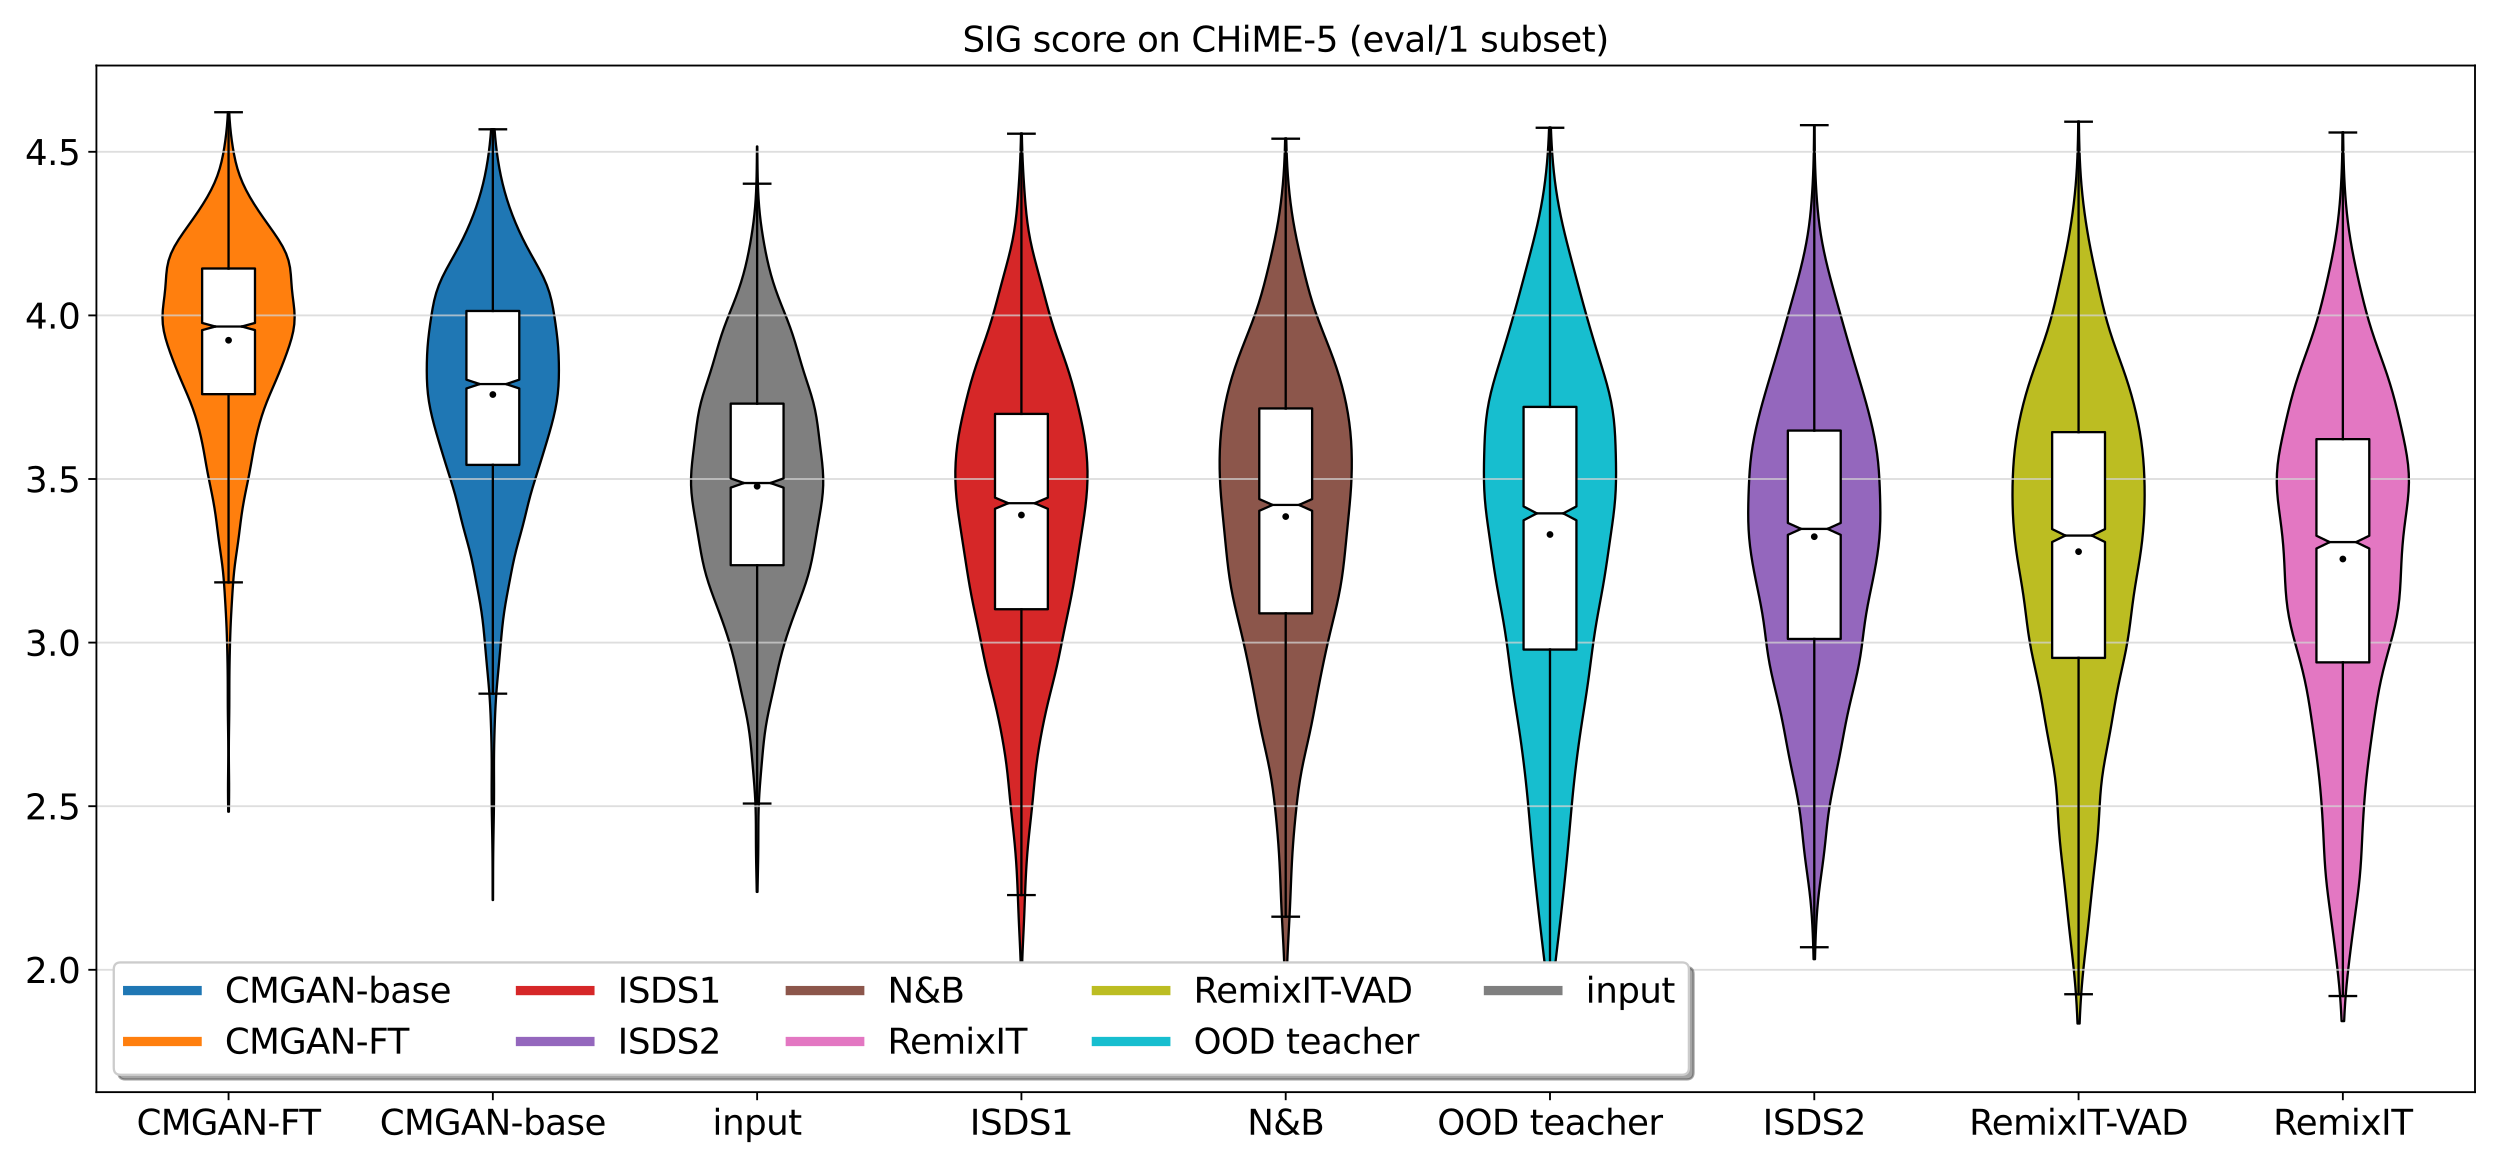 <?xml version="1.0" encoding="utf-8" standalone="no"?>
<!DOCTYPE svg PUBLIC "-//W3C//DTD SVG 1.1//EN"
  "http://www.w3.org/Graphics/SVG/1.1/DTD/svg11.dtd">
<svg xmlns:xlink="http://www.w3.org/1999/xlink" width="1080pt" height="504pt" viewBox="0 0 1080 504" xmlns="http://www.w3.org/2000/svg" version="1.1">
 <defs>
  <style type="text/css">*{stroke-linejoin: round; stroke-linecap: butt}</style>
 </defs>
 <g id="figure_1">
  <g id="patch_1">
   <path d="M 0 504 
L 1080 504 
L 1080 0 
L 0 0 
z
" style="fill: #ffffff"/>
  </g>
  <g id="axes_1">
   <g id="patch_2">
    <path d="M 41.65 471.8 
L 1069.2 471.8 
L 1069.2 28.32 
L 41.65 28.32 
z
" style="fill: #ffffff"/>
   </g>
   <g id="PolyCollection_1">
    <defs>
     <path id="m1bcb443761" d="M 98.882 -153.35 
L 98.591 -153.35 
L 98.55 -156.402 
L 98.518 -159.454 
L 98.503 -162.507 
L 98.51 -165.559 
L 98.534 -168.611 
L 98.568 -171.663 
L 98.598 -174.716 
L 98.615 -177.768 
L 98.614 -180.82 
L 98.595 -183.872 
L 98.561 -186.925 
L 98.519 -189.977 
L 98.475 -193.029 
L 98.438 -196.081 
L 98.413 -199.134 
L 98.401 -202.186 
L 98.396 -205.238 
L 98.389 -208.29 
L 98.373 -211.343 
L 98.341 -214.395 
L 98.296 -217.447 
L 98.238 -220.499 
L 98.17 -223.551 
L 98.09 -226.604 
L 97.995 -229.656 
L 97.882 -232.708 
L 97.747 -235.76 
L 97.593 -238.813 
L 97.422 -241.865 
L 97.241 -244.917 
L 97.053 -247.969 
L 96.85 -251.022 
L 96.616 -254.074 
L 96.33 -257.126 
L 95.979 -260.178 
L 95.569 -263.231 
L 95.13 -266.283 
L 94.695 -269.335 
L 94.287 -272.387 
L 93.903 -275.44 
L 93.521 -278.492 
L 93.109 -281.544 
L 92.644 -284.596 
L 92.115 -287.649 
L 91.53 -290.701 
L 90.908 -293.753 
L 90.281 -296.805 
L 89.679 -299.858 
L 89.117 -302.91 
L 88.584 -305.962 
L 88.047 -309.014 
L 87.469 -312.066 
L 86.824 -315.119 
L 86.101 -318.171 
L 85.291 -321.223 
L 84.381 -324.275 
L 83.355 -327.328 
L 82.207 -330.38 
L 80.956 -333.432 
L 79.644 -336.484 
L 78.324 -339.537 
L 77.037 -342.589 
L 75.802 -345.641 
L 74.62 -348.693 
L 73.493 -351.746 
L 72.444 -354.798 
L 71.521 -357.85 
L 70.795 -360.902 
L 70.339 -363.955 
L 70.193 -367.007 
L 70.332 -370.059 
L 70.662 -373.111 
L 71.048 -376.164 
L 71.377 -379.216 
L 71.614 -382.268 
L 71.832 -385.32 
L 72.181 -388.373 
L 72.831 -391.425 
L 73.892 -394.477 
L 75.379 -397.529 
L 77.216 -400.581 
L 79.277 -403.634 
L 81.438 -406.686 
L 83.601 -409.738 
L 85.699 -412.79 
L 87.688 -415.843 
L 89.532 -418.895 
L 91.196 -421.947 
L 92.653 -424.999 
L 93.883 -428.052 
L 94.89 -431.104 
L 95.698 -434.156 
L 96.349 -437.208 
L 96.887 -440.261 
L 97.342 -443.313 
L 97.726 -446.365 
L 98.038 -449.417 
L 98.277 -452.47 
L 98.448 -455.522 
L 99.024 -455.522 
L 99.024 -455.522 
L 99.195 -452.47 
L 99.434 -449.417 
L 99.746 -446.365 
L 100.131 -443.313 
L 100.586 -440.261 
L 101.124 -437.208 
L 101.775 -434.156 
L 102.582 -431.104 
L 103.589 -428.052 
L 104.819 -424.999 
L 106.276 -421.947 
L 107.94 -418.895 
L 109.784 -415.843 
L 111.773 -412.79 
L 113.872 -409.738 
L 116.034 -406.686 
L 118.195 -403.634 
L 120.256 -400.581 
L 122.093 -397.529 
L 123.58 -394.477 
L 124.642 -391.425 
L 125.291 -388.373 
L 125.64 -385.32 
L 125.858 -382.268 
L 126.095 -379.216 
L 126.424 -376.164 
L 126.81 -373.111 
L 127.14 -370.059 
L 127.279 -367.007 
L 127.133 -363.955 
L 126.677 -360.902 
L 125.951 -357.85 
L 125.028 -354.798 
L 123.979 -351.746 
L 122.853 -348.693 
L 121.67 -345.641 
L 120.435 -342.589 
L 119.148 -339.537 
L 117.828 -336.484 
L 116.517 -333.432 
L 115.265 -330.38 
L 114.117 -327.328 
L 113.091 -324.275 
L 112.182 -321.223 
L 111.372 -318.171 
L 110.648 -315.119 
L 110.003 -312.066 
L 109.425 -309.014 
L 108.888 -305.962 
L 108.355 -302.91 
L 107.793 -299.858 
L 107.191 -296.805 
L 106.564 -293.753 
L 105.942 -290.701 
L 105.357 -287.649 
L 104.828 -284.596 
L 104.363 -281.544 
L 103.951 -278.492 
L 103.569 -275.44 
L 103.185 -272.387 
L 102.777 -269.335 
L 102.343 -266.283 
L 101.903 -263.231 
L 101.493 -260.178 
L 101.142 -257.126 
L 100.856 -254.074 
L 100.622 -251.022 
L 100.419 -247.969 
L 100.231 -244.917 
L 100.05 -241.865 
L 99.88 -238.813 
L 99.725 -235.76 
L 99.59 -232.708 
L 99.477 -229.656 
L 99.382 -226.604 
L 99.303 -223.551 
L 99.234 -220.499 
L 99.176 -217.447 
L 99.131 -214.395 
L 99.1 -211.343 
L 99.083 -208.29 
L 99.076 -205.238 
L 99.071 -202.186 
L 99.059 -199.134 
L 99.034 -196.081 
L 98.997 -193.029 
L 98.953 -189.977 
L 98.911 -186.925 
L 98.877 -183.872 
L 98.858 -180.82 
L 98.857 -177.768 
L 98.874 -174.716 
L 98.905 -171.663 
L 98.938 -168.611 
L 98.963 -165.559 
L 98.969 -162.507 
L 98.954 -159.454 
L 98.922 -156.402 
L 98.882 -153.35 
z
" style="stroke: #000000"/>
    </defs>
    <g clip-path="url(#p3edeea73a6)">
     <use xlink:href="#m1bcb443761" x="0" y="504" style="fill: #ff7f0e; stroke: #000000"/>
    </g>
   </g>
   <g id="PolyCollection_2">
    <defs>
     <path id="m831bd48ea4" d="M 212.989 -115.194 
L 212.828 -115.194 
L 212.817 -118.557 
L 212.81 -121.92 
L 212.803 -125.283 
L 212.793 -128.646 
L 212.775 -132.009 
L 212.746 -135.372 
L 212.705 -138.735 
L 212.655 -142.099 
L 212.599 -145.462 
L 212.54 -148.825 
L 212.485 -152.188 
L 212.438 -155.551 
L 212.407 -158.914 
L 212.395 -162.277 
L 212.399 -165.64 
L 212.413 -169.003 
L 212.422 -172.366 
L 212.415 -175.73 
L 212.384 -179.093 
L 212.325 -182.456 
L 212.245 -185.819 
L 212.147 -189.182 
L 212.033 -192.545 
L 211.898 -195.908 
L 211.733 -199.271 
L 211.529 -202.634 
L 211.282 -205.997 
L 210.999 -209.361 
L 210.692 -212.724 
L 210.379 -216.087 
L 210.072 -219.45 
L 209.774 -222.813 
L 209.481 -226.176 
L 209.178 -229.539 
L 208.845 -232.902 
L 208.461 -236.265 
L 208.007 -239.628 
L 207.477 -242.992 
L 206.885 -246.355 
L 206.26 -249.718 
L 205.626 -253.081 
L 204.988 -256.444 
L 204.321 -259.807 
L 203.591 -263.17 
L 202.772 -266.533 
L 201.876 -269.896 
L 200.947 -273.259 
L 200.04 -276.623 
L 199.186 -279.986 
L 198.373 -283.349 
L 197.551 -286.712 
L 196.668 -290.075 
L 195.704 -293.438 
L 194.674 -296.801 
L 193.615 -300.164 
L 192.559 -303.527 
L 191.517 -306.891 
L 190.491 -310.254 
L 189.48 -313.617 
L 188.495 -316.98 
L 187.558 -320.343 
L 186.694 -323.706 
L 185.938 -327.069 
L 185.32 -330.432 
L 184.864 -333.795 
L 184.569 -337.158 
L 184.414 -340.522 
L 184.365 -343.885 
L 184.398 -347.248 
L 184.506 -350.611 
L 184.703 -353.974 
L 184.999 -357.337 
L 185.385 -360.7 
L 185.837 -364.063 
L 186.333 -367.426 
L 186.889 -370.789 
L 187.566 -374.153 
L 188.452 -377.516 
L 189.619 -380.879 
L 191.083 -384.242 
L 192.791 -387.605 
L 194.643 -390.968 
L 196.527 -394.331 
L 198.353 -397.694 
L 200.07 -401.057 
L 201.66 -404.42 
L 203.125 -407.784 
L 204.469 -411.147 
L 205.698 -414.51 
L 206.809 -417.873 
L 207.801 -421.236 
L 208.675 -424.599 
L 209.436 -427.962 
L 210.096 -431.325 
L 210.664 -434.688 
L 211.148 -438.051 
L 211.555 -441.415 
L 211.894 -444.778 
L 212.173 -448.141 
L 213.644 -448.141 
L 213.644 -448.141 
L 213.922 -444.778 
L 214.261 -441.415 
L 214.669 -438.051 
L 215.152 -434.688 
L 215.72 -431.325 
L 216.38 -427.962 
L 217.142 -424.599 
L 218.016 -421.236 
L 219.007 -417.873 
L 220.119 -414.51 
L 221.347 -411.147 
L 222.692 -407.784 
L 224.156 -404.42 
L 225.746 -401.057 
L 227.464 -397.694 
L 229.29 -394.331 
L 231.174 -390.968 
L 233.026 -387.605 
L 234.734 -384.242 
L 236.198 -380.879 
L 237.365 -377.516 
L 238.251 -374.153 
L 238.928 -370.789 
L 239.484 -367.426 
L 239.98 -364.063 
L 240.431 -360.7 
L 240.818 -357.337 
L 241.114 -353.974 
L 241.311 -350.611 
L 241.419 -347.248 
L 241.451 -343.885 
L 241.403 -340.522 
L 241.248 -337.158 
L 240.953 -333.795 
L 240.496 -330.432 
L 239.879 -327.069 
L 239.122 -323.706 
L 238.259 -320.343 
L 237.321 -316.98 
L 236.337 -313.617 
L 235.326 -310.254 
L 234.299 -306.891 
L 233.258 -303.527 
L 232.202 -300.164 
L 231.143 -296.801 
L 230.113 -293.438 
L 229.148 -290.075 
L 228.266 -286.712 
L 227.444 -283.349 
L 226.63 -279.986 
L 225.777 -276.623 
L 224.87 -273.259 
L 223.941 -269.896 
L 223.045 -266.533 
L 222.226 -263.17 
L 221.495 -259.807 
L 220.829 -256.444 
L 220.191 -253.081 
L 219.557 -249.718 
L 218.931 -246.355 
L 218.339 -242.992 
L 217.81 -239.628 
L 217.355 -236.265 
L 216.971 -232.902 
L 216.639 -229.539 
L 216.336 -226.176 
L 216.042 -222.813 
L 215.745 -219.45 
L 215.438 -216.087 
L 215.125 -212.724 
L 214.818 -209.361 
L 214.535 -205.997 
L 214.288 -202.634 
L 214.084 -199.271 
L 213.919 -195.908 
L 213.784 -192.545 
L 213.67 -189.182 
L 213.572 -185.819 
L 213.491 -182.456 
L 213.433 -179.093 
L 213.401 -175.73 
L 213.394 -172.366 
L 213.404 -169.003 
L 213.418 -165.64 
L 213.422 -162.277 
L 213.41 -158.914 
L 213.378 -155.551 
L 213.332 -152.188 
L 213.276 -148.825 
L 213.218 -145.462 
L 213.161 -142.099 
L 213.111 -138.735 
L 213.071 -135.372 
L 213.042 -132.009 
L 213.024 -128.646 
L 213.014 -125.283 
L 213.007 -121.92 
L 212.999 -118.557 
L 212.989 -115.194 
z
" style="stroke: #000000"/>
    </defs>
    <g clip-path="url(#p3edeea73a6)">
     <use xlink:href="#m831bd48ea4" x="0" y="504" style="fill: #1f77b4; stroke: #000000"/>
    </g>
   </g>
   <g id="PolyCollection_3">
    <defs>
     <path id="m7ed403b452" d="M 327.247 -118.701 
L 326.914 -118.701 
L 326.855 -121.954 
L 326.79 -125.207 
L 326.723 -128.46 
L 326.662 -131.713 
L 326.612 -134.965 
L 326.579 -138.218 
L 326.56 -141.471 
L 326.551 -144.724 
L 326.536 -147.976 
L 326.501 -151.229 
L 326.426 -154.482 
L 326.302 -157.735 
L 326.125 -160.987 
L 325.902 -164.24 
L 325.647 -167.493 
L 325.375 -170.746 
L 325.096 -173.999 
L 324.811 -177.251 
L 324.511 -180.504 
L 324.174 -183.757 
L 323.778 -187.01 
L 323.302 -190.262 
L 322.737 -193.515 
L 322.091 -196.768 
L 321.39 -200.021 
L 320.665 -203.274 
L 319.944 -206.526 
L 319.238 -209.779 
L 318.535 -213.032 
L 317.808 -216.285 
L 317.029 -219.537 
L 316.179 -222.79 
L 315.25 -226.043 
L 314.246 -229.296 
L 313.172 -232.549 
L 312.036 -235.801 
L 310.846 -239.054 
L 309.623 -242.307 
L 308.397 -245.56 
L 307.208 -248.812 
L 306.099 -252.065 
L 305.104 -255.318 
L 304.24 -258.571 
L 303.503 -261.824 
L 302.866 -265.076 
L 302.293 -268.329 
L 301.746 -271.582 
L 301.2 -274.835 
L 300.642 -278.087 
L 300.083 -281.34 
L 299.547 -284.593 
L 299.079 -287.846 
L 298.73 -291.099 
L 298.543 -294.351 
L 298.538 -297.604 
L 298.701 -300.857 
L 298.992 -304.11 
L 299.359 -307.362 
L 299.755 -310.615 
L 300.153 -313.868 
L 300.55 -317.121 
L 300.967 -320.373 
L 301.452 -323.626 
L 302.054 -326.879 
L 302.811 -330.132 
L 303.72 -333.385 
L 304.74 -336.637 
L 305.806 -339.89 
L 306.856 -343.143 
L 307.856 -346.396 
L 308.807 -349.648 
L 309.74 -352.901 
L 310.7 -356.154 
L 311.73 -359.407 
L 312.856 -362.66 
L 314.076 -365.912 
L 315.36 -369.165 
L 316.66 -372.418 
L 317.921 -375.671 
L 319.099 -378.923 
L 320.171 -382.176 
L 321.13 -385.429 
L 321.981 -388.682 
L 322.737 -391.935 
L 323.414 -395.187 
L 324.025 -398.44 
L 324.581 -401.693 
L 325.083 -404.946 
L 325.528 -408.198 
L 325.907 -411.451 
L 326.215 -414.704 
L 326.454 -417.957 
L 326.631 -421.21 
L 326.758 -424.462 
L 326.849 -427.715 
L 326.911 -430.968 
L 326.953 -434.221 
L 326.982 -437.473 
L 327.003 -440.726 
L 327.158 -440.726 
L 327.158 -440.726 
L 327.179 -437.473 
L 327.208 -434.221 
L 327.25 -430.968 
L 327.312 -427.715 
L 327.403 -424.462 
L 327.53 -421.21 
L 327.707 -417.957 
L 327.946 -414.704 
L 328.254 -411.451 
L 328.633 -408.198 
L 329.078 -404.946 
L 329.58 -401.693 
L 330.136 -398.44 
L 330.747 -395.187 
L 331.424 -391.935 
L 332.18 -388.682 
L 333.031 -385.429 
L 333.99 -382.176 
L 335.062 -378.923 
L 336.241 -375.671 
L 337.501 -372.418 
L 338.801 -369.165 
L 340.085 -365.912 
L 341.305 -362.66 
L 342.431 -359.407 
L 343.461 -356.154 
L 344.421 -352.901 
L 345.354 -349.648 
L 346.305 -346.396 
L 347.305 -343.143 
L 348.355 -339.89 
L 349.421 -336.637 
L 350.441 -333.385 
L 351.351 -330.132 
L 352.107 -326.879 
L 352.71 -323.626 
L 353.194 -320.373 
L 353.612 -317.121 
L 354.008 -313.868 
L 354.406 -310.615 
L 354.802 -307.362 
L 355.169 -304.11 
L 355.46 -300.857 
L 355.624 -297.604 
L 355.618 -294.351 
L 355.431 -291.099 
L 355.082 -287.846 
L 354.614 -284.593 
L 354.079 -281.34 
L 353.519 -278.087 
L 352.961 -274.835 
L 352.415 -271.582 
L 351.868 -268.329 
L 351.295 -265.076 
L 350.658 -261.824 
L 349.921 -258.571 
L 349.057 -255.318 
L 348.062 -252.065 
L 346.953 -248.812 
L 345.765 -245.56 
L 344.538 -242.307 
L 343.315 -239.054 
L 342.126 -235.801 
L 340.989 -232.549 
L 339.915 -229.296 
L 338.911 -226.043 
L 337.982 -222.79 
L 337.132 -219.537 
L 336.353 -216.285 
L 335.626 -213.032 
L 334.924 -209.779 
L 334.217 -206.526 
L 333.497 -203.274 
L 332.771 -200.021 
L 332.07 -196.768 
L 331.424 -193.515 
L 330.859 -190.262 
L 330.383 -187.01 
L 329.987 -183.757 
L 329.65 -180.504 
L 329.35 -177.251 
L 329.065 -173.999 
L 328.786 -170.746 
L 328.514 -167.493 
L 328.259 -164.24 
L 328.036 -160.987 
L 327.859 -157.735 
L 327.735 -154.482 
L 327.661 -151.229 
L 327.625 -147.976 
L 327.611 -144.724 
L 327.601 -141.471 
L 327.583 -138.218 
L 327.549 -134.965 
L 327.499 -131.713 
L 327.438 -128.46 
L 327.371 -125.207 
L 327.306 -121.954 
L 327.247 -118.701 
z
" style="stroke: #000000"/>
    </defs>
    <g clip-path="url(#p3edeea73a6)">
     <use xlink:href="#m7ed403b452" x="0" y="504" style="fill: #7f7f7f; stroke: #000000"/>
    </g>
   </g>
   <g id="PolyCollection_4">
    <defs>
     <path id="mb9681ad889" d="M 441.31 -66.377 
L 441.196 -66.377 
L 441.186 -70.214 
L 441.17 -74.051 
L 441.139 -77.888 
L 441.085 -81.725 
L 441 -85.562 
L 440.881 -89.399 
L 440.73 -93.236 
L 440.557 -97.073 
L 440.375 -100.91 
L 440.197 -104.747 
L 440.032 -108.584 
L 439.88 -112.421 
L 439.735 -116.258 
L 439.585 -120.095 
L 439.417 -123.933 
L 439.219 -127.77 
L 438.981 -131.607 
L 438.695 -135.444 
L 438.36 -139.281 
L 437.98 -143.118 
L 437.57 -146.955 
L 437.151 -150.792 
L 436.741 -154.629 
L 436.354 -158.466 
L 435.984 -162.303 
L 435.612 -166.14 
L 435.209 -169.977 
L 434.749 -173.814 
L 434.216 -177.651 
L 433.612 -181.488 
L 432.945 -185.325 
L 432.223 -189.162 
L 431.448 -192.999 
L 430.616 -196.836 
L 429.725 -200.673 
L 428.785 -204.51 
L 427.824 -208.347 
L 426.878 -212.184 
L 425.981 -216.021 
L 425.147 -219.858 
L 424.362 -223.695 
L 423.597 -227.532 
L 422.821 -231.369 
L 422.021 -235.206 
L 421.208 -239.043 
L 420.409 -242.88 
L 419.649 -246.718 
L 418.942 -250.555 
L 418.286 -254.392 
L 417.667 -258.229 
L 417.069 -262.066 
L 416.477 -265.903 
L 415.883 -269.74 
L 415.287 -273.577 
L 414.697 -277.414 
L 414.133 -281.251 
L 413.623 -285.088 
L 413.199 -288.925 
L 412.893 -292.762 
L 412.726 -296.599 
L 412.71 -300.436 
L 412.845 -304.273 
L 413.131 -308.11 
L 413.565 -311.947 
L 414.139 -315.784 
L 414.838 -319.621 
L 415.636 -323.458 
L 416.505 -327.295 
L 417.426 -331.132 
L 418.399 -334.969 
L 419.443 -338.806 
L 420.58 -342.643 
L 421.819 -346.48 
L 423.142 -350.317 
L 424.504 -354.154 
L 425.849 -357.991 
L 427.132 -361.828 
L 428.326 -365.665 
L 429.436 -369.502 
L 430.485 -373.34 
L 431.508 -377.177 
L 432.531 -381.014 
L 433.569 -384.851 
L 434.61 -388.688 
L 435.624 -392.525 
L 436.567 -396.362 
L 437.4 -400.199 
L 438.1 -404.036 
L 438.664 -407.873 
L 439.114 -411.71 
L 439.479 -415.547 
L 439.788 -419.384 
L 440.062 -423.221 
L 440.31 -427.058 
L 440.53 -430.895 
L 440.719 -434.732 
L 440.872 -438.569 
L 440.99 -442.406 
L 441.075 -446.243 
L 441.431 -446.243 
L 441.431 -446.243 
L 441.516 -442.406 
L 441.633 -438.569 
L 441.787 -434.732 
L 441.976 -430.895 
L 442.196 -427.058 
L 442.444 -423.221 
L 442.717 -419.384 
L 443.027 -415.547 
L 443.391 -411.71 
L 443.841 -407.873 
L 444.406 -404.036 
L 445.105 -400.199 
L 445.938 -396.362 
L 446.882 -392.525 
L 447.895 -388.688 
L 448.936 -384.851 
L 449.974 -381.014 
L 450.998 -377.177 
L 452.02 -373.34 
L 453.07 -369.502 
L 454.18 -365.665 
L 455.374 -361.828 
L 456.656 -357.991 
L 458.002 -354.154 
L 459.364 -350.317 
L 460.686 -346.48 
L 461.925 -342.643 
L 463.062 -338.806 
L 464.106 -334.969 
L 465.079 -331.132 
L 466.001 -327.295 
L 466.87 -323.458 
L 467.668 -319.621 
L 468.367 -315.784 
L 468.941 -311.947 
L 469.374 -308.11 
L 469.66 -304.273 
L 469.796 -300.436 
L 469.779 -296.599 
L 469.613 -292.762 
L 469.306 -288.925 
L 468.883 -285.088 
L 468.373 -281.251 
L 467.809 -277.414 
L 467.219 -273.577 
L 466.623 -269.74 
L 466.029 -265.903 
L 465.437 -262.066 
L 464.839 -258.229 
L 464.22 -254.392 
L 463.564 -250.555 
L 462.857 -246.718 
L 462.097 -242.88 
L 461.297 -239.043 
L 460.485 -235.206 
L 459.685 -231.369 
L 458.908 -227.532 
L 458.143 -223.695 
L 457.359 -219.858 
L 456.524 -216.021 
L 455.628 -212.184 
L 454.682 -208.347 
L 453.72 -204.51 
L 452.781 -200.673 
L 451.889 -196.836 
L 451.057 -192.999 
L 450.282 -189.162 
L 449.561 -185.325 
L 448.893 -181.488 
L 448.289 -177.651 
L 447.757 -173.814 
L 447.297 -169.977 
L 446.894 -166.14 
L 446.522 -162.303 
L 446.152 -158.466 
L 445.764 -154.629 
L 445.355 -150.792 
L 444.935 -146.955 
L 444.525 -143.118 
L 444.146 -139.281 
L 443.81 -135.444 
L 443.525 -131.607 
L 443.287 -127.77 
L 443.089 -123.933 
L 442.921 -120.095 
L 442.771 -116.258 
L 442.626 -112.421 
L 442.474 -108.584 
L 442.308 -104.747 
L 442.13 -100.91 
L 441.948 -97.073 
L 441.775 -93.236 
L 441.625 -89.399 
L 441.505 -85.562 
L 441.42 -81.725 
L 441.366 -77.888 
L 441.336 -74.051 
L 441.319 -70.214 
L 441.31 -66.377 
z
" style="stroke: #000000"/>
    </defs>
    <g clip-path="url(#p3edeea73a6)">
     <use xlink:href="#mb9681ad889" x="0" y="504" style="fill: #d62728; stroke: #000000"/>
    </g>
   </g>
   <g id="PolyCollection_5">
    <defs>
     <path id="me13698018f" d="M 555.531 -52.358 
L 555.319 -52.358 
L 555.295 -56.315 
L 555.27 -60.272 
L 555.241 -64.229 
L 555.205 -68.186 
L 555.159 -72.143 
L 555.097 -76.099 
L 555.015 -80.056 
L 554.908 -84.013 
L 554.772 -87.97 
L 554.607 -91.927 
L 554.415 -95.884 
L 554.207 -99.841 
L 553.993 -103.798 
L 553.786 -107.754 
L 553.594 -111.711 
L 553.421 -115.668 
L 553.262 -119.625 
L 553.104 -123.582 
L 552.935 -127.539 
L 552.74 -131.496 
L 552.51 -135.453 
L 552.239 -139.409 
L 551.928 -143.366 
L 551.582 -147.323 
L 551.206 -151.28 
L 550.799 -155.237 
L 550.352 -159.194 
L 549.842 -163.151 
L 549.249 -167.108 
L 548.556 -171.064 
L 547.768 -175.021 
L 546.908 -178.978 
L 546.018 -182.935 
L 545.143 -186.892 
L 544.312 -190.849 
L 543.533 -194.806 
L 542.791 -198.762 
L 542.059 -202.719 
L 541.317 -206.676 
L 540.551 -210.633 
L 539.76 -214.59 
L 538.943 -218.547 
L 538.098 -222.504 
L 537.215 -226.461 
L 536.292 -230.417 
L 535.338 -234.374 
L 534.378 -238.331 
L 533.449 -242.288 
L 532.59 -246.245 
L 531.831 -250.202 
L 531.182 -254.159 
L 530.636 -258.116 
L 530.168 -262.072 
L 529.751 -266.029 
L 529.358 -269.986 
L 528.97 -273.943 
L 528.577 -277.9 
L 528.185 -281.857 
L 527.807 -285.814 
L 527.468 -289.771 
L 527.19 -293.727 
L 526.994 -297.684 
L 526.89 -301.641 
L 526.882 -305.598 
L 526.975 -309.555 
L 527.18 -313.512 
L 527.506 -317.469 
L 527.964 -321.426 
L 528.556 -325.382 
L 529.282 -329.339 
L 530.141 -333.296 
L 531.132 -337.253 
L 532.258 -341.21 
L 533.517 -345.167 
L 534.897 -349.124 
L 536.377 -353.081 
L 537.918 -357.037 
L 539.473 -360.994 
L 540.988 -364.951 
L 542.418 -368.908 
L 543.731 -372.865 
L 544.924 -376.822 
L 546.014 -380.779 
L 547.029 -384.736 
L 547.998 -388.692 
L 548.934 -392.649 
L 549.836 -396.606 
L 550.687 -400.563 
L 551.471 -404.52 
L 552.174 -408.477 
L 552.793 -412.434 
L 553.33 -416.391 
L 553.791 -420.347 
L 554.18 -424.304 
L 554.5 -428.261 
L 554.754 -432.218 
L 554.945 -436.175 
L 555.085 -440.132 
L 555.184 -444.089 
L 555.666 -444.089 
L 555.666 -444.089 
L 555.765 -440.132 
L 555.905 -436.175 
L 556.096 -432.218 
L 556.35 -428.261 
L 556.67 -424.304 
L 557.059 -420.347 
L 557.52 -416.391 
L 558.057 -412.434 
L 558.676 -408.477 
L 559.379 -404.52 
L 560.163 -400.563 
L 561.014 -396.606 
L 561.916 -392.649 
L 562.852 -388.692 
L 563.821 -384.736 
L 564.836 -380.779 
L 565.926 -376.822 
L 567.119 -372.865 
L 568.432 -368.908 
L 569.862 -364.951 
L 571.377 -360.994 
L 572.932 -357.037 
L 574.473 -353.081 
L 575.953 -349.124 
L 577.333 -345.167 
L 578.592 -341.21 
L 579.718 -337.253 
L 580.709 -333.296 
L 581.568 -329.339 
L 582.294 -325.382 
L 582.886 -321.426 
L 583.344 -317.469 
L 583.67 -313.512 
L 583.875 -309.555 
L 583.968 -305.598 
L 583.96 -301.641 
L 583.856 -297.684 
L 583.66 -293.727 
L 583.382 -289.771 
L 583.043 -285.814 
L 582.665 -281.857 
L 582.273 -277.9 
L 581.88 -273.943 
L 581.492 -269.986 
L 581.099 -266.029 
L 580.682 -262.072 
L 580.214 -258.116 
L 579.668 -254.159 
L 579.019 -250.202 
L 578.26 -246.245 
L 577.401 -242.288 
L 576.472 -238.331 
L 575.512 -234.374 
L 574.558 -230.417 
L 573.635 -226.461 
L 572.752 -222.504 
L 571.907 -218.547 
L 571.09 -214.59 
L 570.299 -210.633 
L 569.533 -206.676 
L 568.791 -202.719 
L 568.059 -198.762 
L 567.317 -194.806 
L 566.538 -190.849 
L 565.707 -186.892 
L 564.832 -182.935 
L 563.942 -178.978 
L 563.082 -175.021 
L 562.294 -171.064 
L 561.601 -167.108 
L 561.008 -163.151 
L 560.498 -159.194 
L 560.051 -155.237 
L 559.644 -151.28 
L 559.268 -147.323 
L 558.922 -143.366 
L 558.611 -139.409 
L 558.34 -135.453 
L 558.11 -131.496 
L 557.915 -127.539 
L 557.746 -123.582 
L 557.588 -119.625 
L 557.429 -115.668 
L 557.256 -111.711 
L 557.064 -107.754 
L 556.857 -103.798 
L 556.643 -99.841 
L 556.435 -95.884 
L 556.243 -91.927 
L 556.078 -87.97 
L 555.942 -84.013 
L 555.835 -80.056 
L 555.753 -76.099 
L 555.691 -72.143 
L 555.645 -68.186 
L 555.609 -64.229 
L 555.58 -60.272 
L 555.555 -56.315 
L 555.531 -52.358 
z
" style="stroke: #000000"/>
    </defs>
    <g clip-path="url(#p3edeea73a6)">
     <use xlink:href="#me13698018f" x="0" y="504" style="fill: #8c564b; stroke: #000000"/>
    </g>
   </g>
   <g id="PolyCollection_6">
    <defs>
     <path id="m413c9fc5d4" d="M 670.352 -71.168 
L 668.842 -71.168 
L 668.567 -74.982 
L 668.238 -78.797 
L 667.862 -82.611 
L 667.448 -86.426 
L 667.01 -90.24 
L 666.558 -94.055 
L 666.104 -97.869 
L 665.654 -101.684 
L 665.212 -105.498 
L 664.779 -109.313 
L 664.355 -113.127 
L 663.939 -116.942 
L 663.533 -120.756 
L 663.136 -124.571 
L 662.749 -128.385 
L 662.371 -132.2 
L 662.005 -136.014 
L 661.649 -139.829 
L 661.304 -143.643 
L 660.966 -147.458 
L 660.63 -151.272 
L 660.287 -155.087 
L 659.93 -158.901 
L 659.552 -162.715 
L 659.15 -166.53 
L 658.722 -170.344 
L 658.267 -174.159 
L 657.786 -177.973 
L 657.279 -181.788 
L 656.744 -185.602 
L 656.183 -189.417 
L 655.601 -193.231 
L 655.008 -197.046 
L 654.415 -200.86 
L 653.835 -204.675 
L 653.28 -208.489 
L 652.751 -212.304 
L 652.246 -216.118 
L 651.752 -219.933 
L 651.25 -223.747 
L 650.721 -227.562 
L 650.148 -231.376 
L 649.524 -235.191 
L 648.853 -239.005 
L 648.153 -242.819 
L 647.448 -246.634 
L 646.762 -250.448 
L 646.114 -254.263 
L 645.509 -258.077 
L 644.938 -261.892 
L 644.386 -265.706 
L 643.837 -269.521 
L 643.286 -273.335 
L 642.742 -277.15 
L 642.231 -280.964 
L 641.786 -284.779 
L 641.437 -288.593 
L 641.204 -292.408 
L 641.082 -296.222 
L 641.054 -300.037 
L 641.092 -303.851 
L 641.172 -307.666 
L 641.287 -311.48 
L 641.449 -315.295 
L 641.688 -319.109 
L 642.044 -322.923 
L 642.552 -326.738 
L 643.229 -330.552 
L 644.074 -334.367 
L 645.06 -338.181 
L 646.149 -341.996 
L 647.3 -345.81 
L 648.474 -349.625 
L 649.647 -353.439 
L 650.802 -357.254 
L 651.932 -361.068 
L 653.037 -364.883 
L 654.116 -368.697 
L 655.175 -372.512 
L 656.216 -376.326 
L 657.245 -380.141 
L 658.266 -383.955 
L 659.283 -387.77 
L 660.295 -391.584 
L 661.296 -395.399 
L 662.277 -399.213 
L 663.222 -403.028 
L 664.117 -406.842 
L 664.947 -410.656 
L 665.703 -414.471 
L 666.377 -418.285 
L 666.971 -422.1 
L 667.487 -425.914 
L 667.929 -429.729 
L 668.301 -433.543 
L 668.61 -437.358 
L 668.859 -441.172 
L 669.057 -444.987 
L 669.209 -448.801 
L 669.985 -448.801 
L 669.985 -448.801 
L 670.137 -444.987 
L 670.335 -441.172 
L 670.585 -437.358 
L 670.893 -433.543 
L 671.266 -429.729 
L 671.708 -425.914 
L 672.223 -422.1 
L 672.817 -418.285 
L 673.492 -414.471 
L 674.247 -410.656 
L 675.077 -406.842 
L 675.972 -403.028 
L 676.918 -399.213 
L 677.898 -395.399 
L 678.899 -391.584 
L 679.911 -387.77 
L 680.928 -383.955 
L 681.949 -380.141 
L 682.978 -376.326 
L 684.019 -372.512 
L 685.078 -368.697 
L 686.158 -364.883 
L 687.262 -361.068 
L 688.393 -357.254 
L 689.548 -353.439 
L 690.72 -349.625 
L 691.895 -345.81 
L 693.045 -341.996 
L 694.135 -338.181 
L 695.121 -334.367 
L 695.965 -330.552 
L 696.643 -326.738 
L 697.15 -322.923 
L 697.506 -319.109 
L 697.746 -315.295 
L 697.907 -311.48 
L 698.022 -307.666 
L 698.102 -303.851 
L 698.14 -300.037 
L 698.112 -296.222 
L 697.991 -292.408 
L 697.757 -288.593 
L 697.409 -284.779 
L 696.964 -280.964 
L 696.453 -277.15 
L 695.909 -273.335 
L 695.357 -269.521 
L 694.809 -265.706 
L 694.257 -261.892 
L 693.686 -258.077 
L 693.08 -254.263 
L 692.432 -250.448 
L 691.747 -246.634 
L 691.041 -242.819 
L 690.341 -239.005 
L 689.671 -235.191 
L 689.047 -231.376 
L 688.473 -227.562 
L 687.944 -223.747 
L 687.442 -219.933 
L 686.948 -216.118 
L 686.443 -212.304 
L 685.915 -208.489 
L 685.359 -204.675 
L 684.78 -200.86 
L 684.187 -197.046 
L 683.593 -193.231 
L 683.012 -189.417 
L 682.451 -185.602 
L 681.916 -181.788 
L 681.408 -177.973 
L 680.927 -174.159 
L 680.473 -170.344 
L 680.045 -166.53 
L 679.642 -162.715 
L 679.265 -158.901 
L 678.908 -155.087 
L 678.565 -151.272 
L 678.228 -147.458 
L 677.89 -143.643 
L 677.545 -139.829 
L 677.19 -136.014 
L 676.823 -132.2 
L 676.446 -128.385 
L 676.058 -124.571 
L 675.661 -120.756 
L 675.255 -116.942 
L 674.84 -113.127 
L 674.416 -109.313 
L 673.982 -105.498 
L 673.54 -101.684 
L 673.09 -97.869 
L 672.636 -94.055 
L 672.185 -90.24 
L 671.746 -86.426 
L 671.332 -82.611 
L 670.956 -78.797 
L 670.627 -74.982 
L 670.352 -71.168 
z
" style="stroke: #000000"/>
    </defs>
    <g clip-path="url(#p3edeea73a6)">
     <use xlink:href="#m413c9fc5d4" x="0" y="504" style="fill: #17becf; stroke: #000000"/>
    </g>
   </g>
   <g id="PolyCollection_7">
    <defs>
     <path id="m234e91ec26" d="M 784.074 -89.64 
L 783.464 -89.64 
L 783.372 -93.279 
L 783.259 -96.918 
L 783.119 -100.558 
L 782.945 -104.197 
L 782.727 -107.836 
L 782.454 -111.476 
L 782.12 -115.115 
L 781.721 -118.754 
L 781.266 -122.394 
L 780.775 -126.033 
L 780.277 -129.672 
L 779.8 -133.312 
L 779.363 -136.951 
L 778.966 -140.59 
L 778.59 -144.23 
L 778.201 -147.869 
L 777.762 -151.508 
L 777.244 -155.148 
L 776.635 -158.787 
L 775.944 -162.426 
L 775.195 -166.066 
L 774.421 -169.705 
L 773.656 -173.344 
L 772.92 -176.984 
L 772.22 -180.623 
L 771.545 -184.262 
L 770.873 -187.902 
L 770.175 -191.541 
L 769.431 -195.18 
L 768.63 -198.819 
L 767.78 -202.459 
L 766.904 -206.098 
L 766.037 -209.737 
L 765.22 -213.377 
L 764.488 -217.016 
L 763.857 -220.655 
L 763.321 -224.295 
L 762.847 -227.934 
L 762.389 -231.573 
L 761.895 -235.213 
L 761.332 -238.852 
L 760.688 -242.491 
L 759.977 -246.131 
L 759.23 -249.77 
L 758.482 -253.409 
L 757.763 -257.049 
L 757.1 -260.688 
L 756.514 -264.327 
L 756.025 -267.967 
L 755.649 -271.606 
L 755.396 -275.245 
L 755.261 -278.885 
L 755.226 -282.524 
L 755.268 -286.163 
L 755.359 -289.803 
L 755.488 -293.442 
L 755.658 -297.081 
L 755.888 -300.72 
L 756.204 -304.36 
L 756.63 -307.999 
L 757.177 -311.638 
L 757.839 -315.278 
L 758.604 -318.917 
L 759.454 -322.556 
L 760.374 -326.196 
L 761.353 -329.835 
L 762.379 -333.474 
L 763.439 -337.114 
L 764.519 -340.753 
L 765.609 -344.392 
L 766.697 -348.032 
L 767.776 -351.671 
L 768.84 -355.31 
L 769.888 -358.95 
L 770.921 -362.589 
L 771.945 -366.228 
L 772.965 -369.868 
L 773.984 -373.507 
L 774.999 -377.146 
L 776.001 -380.786 
L 776.975 -384.425 
L 777.907 -388.064 
L 778.78 -391.704 
L 779.581 -395.343 
L 780.299 -398.982 
L 780.929 -402.621 
L 781.468 -406.261 
L 781.921 -409.9 
L 782.296 -413.539 
L 782.605 -417.179 
L 782.86 -420.818 
L 783.071 -424.457 
L 783.245 -428.097 
L 783.386 -431.736 
L 783.495 -435.375 
L 783.575 -439.015 
L 783.63 -442.654 
L 783.667 -446.293 
L 783.69 -449.933 
L 783.848 -449.933 
L 783.848 -449.933 
L 783.872 -446.293 
L 783.909 -442.654 
L 783.964 -439.015 
L 784.044 -435.375 
L 784.153 -431.736 
L 784.294 -428.097 
L 784.468 -424.457 
L 784.679 -420.818 
L 784.934 -417.179 
L 785.243 -413.539 
L 785.618 -409.9 
L 786.071 -406.261 
L 786.61 -402.621 
L 787.24 -398.982 
L 787.958 -395.343 
L 788.759 -391.704 
L 789.632 -388.064 
L 790.564 -384.425 
L 791.538 -380.786 
L 792.54 -377.146 
L 793.555 -373.507 
L 794.574 -369.868 
L 795.594 -366.228 
L 796.618 -362.589 
L 797.651 -358.95 
L 798.699 -355.31 
L 799.763 -351.671 
L 800.842 -348.032 
L 801.93 -344.392 
L 803.02 -340.753 
L 804.1 -337.114 
L 805.16 -333.474 
L 806.186 -329.835 
L 807.164 -326.196 
L 808.085 -322.556 
L 808.935 -318.917 
L 809.7 -315.278 
L 810.362 -311.638 
L 810.908 -307.999 
L 811.335 -304.36 
L 811.651 -300.72 
L 811.881 -297.081 
L 812.05 -293.442 
L 812.179 -289.803 
L 812.271 -286.163 
L 812.312 -282.524 
L 812.278 -278.885 
L 812.143 -275.245 
L 811.89 -271.606 
L 811.514 -267.967 
L 811.025 -264.327 
L 810.439 -260.688 
L 809.776 -257.049 
L 809.057 -253.409 
L 808.309 -249.77 
L 807.562 -246.131 
L 806.851 -242.491 
L 806.207 -238.852 
L 805.644 -235.213 
L 805.15 -231.573 
L 804.691 -227.934 
L 804.218 -224.295 
L 803.682 -220.655 
L 803.051 -217.016 
L 802.318 -213.377 
L 801.501 -209.737 
L 800.635 -206.098 
L 799.759 -202.459 
L 798.909 -198.819 
L 798.108 -195.18 
L 797.364 -191.541 
L 796.666 -187.902 
L 795.993 -184.262 
L 795.318 -180.623 
L 794.619 -176.984 
L 793.883 -173.344 
L 793.118 -169.705 
L 792.344 -166.066 
L 791.595 -162.426 
L 790.904 -158.787 
L 790.295 -155.148 
L 789.777 -151.508 
L 789.338 -147.869 
L 788.949 -144.23 
L 788.573 -140.59 
L 788.176 -136.951 
L 787.739 -133.312 
L 787.262 -129.672 
L 786.764 -126.033 
L 786.273 -122.394 
L 785.818 -118.754 
L 785.419 -115.115 
L 785.084 -111.476 
L 784.812 -107.836 
L 784.594 -104.197 
L 784.42 -100.558 
L 784.28 -96.918 
L 784.167 -93.279 
L 784.074 -89.64 
z
" style="stroke: #000000"/>
    </defs>
    <g clip-path="url(#p3edeea73a6)">
     <use xlink:href="#m234e91ec26" x="0" y="504" style="fill: #9467bd; stroke: #000000"/>
    </g>
   </g>
   <g id="PolyCollection_8">
    <defs>
     <path id="mc7b6164f9c" d="M 898.397 -61.829 
L 897.486 -61.829 
L 897.318 -65.765 
L 897.112 -69.7 
L 896.863 -73.635 
L 896.568 -77.571 
L 896.228 -81.506 
L 895.844 -85.441 
L 895.426 -89.377 
L 894.986 -93.312 
L 894.539 -97.247 
L 894.096 -101.182 
L 893.665 -105.118 
L 893.248 -109.053 
L 892.839 -112.988 
L 892.43 -116.924 
L 892.012 -120.859 
L 891.581 -124.794 
L 891.139 -128.73 
L 890.695 -132.665 
L 890.268 -136.6 
L 889.879 -140.535 
L 889.545 -144.471 
L 889.269 -148.406 
L 889.036 -152.341 
L 888.813 -156.277 
L 888.554 -160.212 
L 888.216 -164.147 
L 887.766 -168.083 
L 887.198 -172.018 
L 886.531 -175.953 
L 885.802 -179.888 
L 885.058 -183.824 
L 884.333 -187.759 
L 883.644 -191.694 
L 882.978 -195.63 
L 882.308 -199.565 
L 881.602 -203.5 
L 880.836 -207.436 
L 880.011 -211.371 
L 879.15 -215.306 
L 878.296 -219.241 
L 877.495 -223.177 
L 876.781 -227.112 
L 876.166 -231.047 
L 875.632 -234.983 
L 875.14 -238.918 
L 874.641 -242.853 
L 874.098 -246.789 
L 873.495 -250.724 
L 872.845 -254.659 
L 872.18 -258.595 
L 871.542 -262.53 
L 870.967 -266.465 
L 870.479 -270.4 
L 870.085 -274.336 
L 869.785 -278.271 
L 869.574 -282.206 
L 869.447 -286.142 
L 869.399 -290.077 
L 869.428 -294.012 
L 869.536 -297.948 
L 869.727 -301.883 
L 870.012 -305.818 
L 870.401 -309.753 
L 870.904 -313.689 
L 871.524 -317.624 
L 872.259 -321.559 
L 873.104 -325.495 
L 874.057 -329.43 
L 875.116 -333.365 
L 876.283 -337.301 
L 877.553 -341.236 
L 878.909 -345.171 
L 880.32 -349.106 
L 881.739 -353.042 
L 883.114 -356.977 
L 884.402 -360.912 
L 885.578 -364.848 
L 886.642 -368.783 
L 887.616 -372.718 
L 888.529 -376.654 
L 889.411 -380.589 
L 890.277 -384.524 
L 891.129 -388.459 
L 891.956 -392.395 
L 892.747 -396.33 
L 893.487 -400.265 
L 894.172 -404.201 
L 894.796 -408.136 
L 895.36 -412.071 
L 895.862 -416.007 
L 896.301 -419.942 
L 896.674 -423.877 
L 896.983 -427.813 
L 897.232 -431.748 
L 897.425 -435.683 
L 897.571 -439.618 
L 897.678 -443.554 
L 897.754 -447.489 
L 897.808 -451.424 
L 898.075 -451.424 
L 898.075 -451.424 
L 898.129 -447.489 
L 898.206 -443.554 
L 898.313 -439.618 
L 898.458 -435.683 
L 898.651 -431.748 
L 898.9 -427.813 
L 899.209 -423.877 
L 899.583 -419.942 
L 900.021 -416.007 
L 900.523 -412.071 
L 901.087 -408.136 
L 901.712 -404.201 
L 902.396 -400.265 
L 903.137 -396.33 
L 903.927 -392.395 
L 904.754 -388.459 
L 905.606 -384.524 
L 906.472 -380.589 
L 907.354 -376.654 
L 908.268 -372.718 
L 909.241 -368.783 
L 910.305 -364.848 
L 911.481 -360.912 
L 912.769 -356.977 
L 914.144 -353.042 
L 915.563 -349.106 
L 916.974 -345.171 
L 918.331 -341.236 
L 919.6 -337.301 
L 920.767 -333.365 
L 921.827 -329.43 
L 922.779 -325.495 
L 923.625 -321.559 
L 924.36 -317.624 
L 924.979 -313.689 
L 925.482 -309.753 
L 925.871 -305.818 
L 926.156 -301.883 
L 926.347 -297.948 
L 926.455 -294.012 
L 926.485 -290.077 
L 926.437 -286.142 
L 926.309 -282.206 
L 926.098 -278.271 
L 925.798 -274.336 
L 925.404 -270.4 
L 924.916 -266.465 
L 924.341 -262.53 
L 923.703 -258.595 
L 923.038 -254.659 
L 922.388 -250.724 
L 921.785 -246.789 
L 921.242 -242.853 
L 920.744 -238.918 
L 920.251 -234.983 
L 919.717 -231.047 
L 919.102 -227.112 
L 918.389 -223.177 
L 917.587 -219.241 
L 916.733 -215.306 
L 915.872 -211.371 
L 915.047 -207.436 
L 914.281 -203.5 
L 913.575 -199.565 
L 912.905 -195.63 
L 912.24 -191.694 
L 911.55 -187.759 
L 910.825 -183.824 
L 910.081 -179.888 
L 909.353 -175.953 
L 908.685 -172.018 
L 908.117 -168.083 
L 907.668 -164.147 
L 907.329 -160.212 
L 907.07 -156.277 
L 906.847 -152.341 
L 906.614 -148.406 
L 906.338 -144.471 
L 906.004 -140.535 
L 905.615 -136.6 
L 905.189 -132.665 
L 904.745 -128.73 
L 904.302 -124.794 
L 903.871 -120.859 
L 903.453 -116.924 
L 903.045 -112.988 
L 902.636 -109.053 
L 902.218 -105.118 
L 901.788 -101.182 
L 901.344 -97.247 
L 900.897 -93.312 
L 900.457 -89.377 
L 900.039 -85.441 
L 899.656 -81.506 
L 899.315 -77.571 
L 899.021 -73.635 
L 898.772 -69.7 
L 898.565 -65.765 
L 898.397 -61.829 
z
" style="stroke: #000000"/>
    </defs>
    <g clip-path="url(#p3edeea73a6)">
     <use xlink:href="#mc7b6164f9c" x="0" y="504" style="fill: #bcbd22; stroke: #000000"/>
    </g>
   </g>
   <g id="PolyCollection_9">
    <defs>
     <path id="m490613d8d4" d="M 1012.666 -62.889 
L 1011.562 -62.889 
L 1011.37 -66.766 
L 1011.132 -70.644 
L 1010.844 -74.521 
L 1010.503 -78.399 
L 1010.114 -82.276 
L 1009.685 -86.154 
L 1009.227 -90.031 
L 1008.749 -93.908 
L 1008.258 -97.786 
L 1007.757 -101.663 
L 1007.245 -105.541 
L 1006.724 -109.418 
L 1006.204 -113.296 
L 1005.701 -117.173 
L 1005.238 -121.051 
L 1004.836 -124.928 
L 1004.504 -128.805 
L 1004.239 -132.683 
L 1004.024 -136.56 
L 1003.836 -140.438 
L 1003.651 -144.315 
L 1003.449 -148.193 
L 1003.221 -152.07 
L 1002.959 -155.947 
L 1002.66 -159.825 
L 1002.319 -163.702 
L 1001.934 -167.58 
L 1001.505 -171.457 
L 1001.037 -175.335 
L 1000.539 -179.212 
L 1000.018 -183.09 
L 999.484 -186.967 
L 998.937 -190.844 
L 998.373 -194.722 
L 997.781 -198.599 
L 997.142 -202.477 
L 996.435 -206.354 
L 995.64 -210.232 
L 994.748 -214.109 
L 993.763 -217.987 
L 992.709 -221.864 
L 991.633 -225.741 
L 990.591 -229.619 
L 989.644 -233.496 
L 988.841 -237.374 
L 988.206 -241.251 
L 987.739 -245.129 
L 987.413 -249.006 
L 987.186 -252.883 
L 987.008 -256.761 
L 986.832 -260.638 
L 986.619 -264.516 
L 986.34 -268.393 
L 985.981 -272.271 
L 985.541 -276.148 
L 985.043 -280.026 
L 984.531 -283.903 
L 984.068 -287.78 
L 983.726 -291.658 
L 983.571 -295.535 
L 983.644 -299.413 
L 983.953 -303.29 
L 984.471 -307.168 
L 985.15 -311.045 
L 985.934 -314.922 
L 986.777 -318.8 
L 987.657 -322.677 
L 988.574 -326.555 
L 989.546 -330.432 
L 990.595 -334.31 
L 991.74 -338.187 
L 992.983 -342.065 
L 994.31 -345.942 
L 995.689 -349.819 
L 997.076 -353.697 
L 998.428 -357.574 
L 999.708 -361.452 
L 1000.894 -365.329 
L 1001.987 -369.207 
L 1003 -373.084 
L 1003.954 -376.962 
L 1004.867 -380.839 
L 1005.746 -384.716 
L 1006.591 -388.594 
L 1007.391 -392.471 
L 1008.133 -396.349 
L 1008.807 -400.226 
L 1009.405 -404.104 
L 1009.925 -407.981 
L 1010.369 -411.858 
L 1010.742 -415.736 
L 1011.052 -419.613 
L 1011.305 -423.491 
L 1011.508 -427.368 
L 1011.668 -431.246 
L 1011.791 -435.123 
L 1011.883 -439.001 
L 1011.949 -442.878 
L 1011.995 -446.755 
L 1012.232 -446.755 
L 1012.232 -446.755 
L 1012.279 -442.878 
L 1012.345 -439.001 
L 1012.437 -435.123 
L 1012.56 -431.246 
L 1012.72 -427.368 
L 1012.923 -423.491 
L 1013.176 -419.613 
L 1013.486 -415.736 
L 1013.859 -411.858 
L 1014.303 -407.981 
L 1014.823 -404.104 
L 1015.421 -400.226 
L 1016.094 -396.349 
L 1016.837 -392.471 
L 1017.637 -388.594 
L 1018.481 -384.716 
L 1019.361 -380.839 
L 1020.274 -376.962 
L 1021.227 -373.084 
L 1022.241 -369.207 
L 1023.333 -365.329 
L 1024.52 -361.452 
L 1025.8 -357.574 
L 1027.151 -353.697 
L 1028.539 -349.819 
L 1029.918 -345.942 
L 1031.244 -342.065 
L 1032.487 -338.187 
L 1033.632 -334.31 
L 1034.682 -330.432 
L 1035.654 -326.555 
L 1036.571 -322.677 
L 1037.451 -318.8 
L 1038.294 -314.922 
L 1039.077 -311.045 
L 1039.756 -307.168 
L 1040.275 -303.29 
L 1040.584 -299.413 
L 1040.657 -295.535 
L 1040.502 -291.658 
L 1040.16 -287.78 
L 1039.697 -283.903 
L 1039.185 -280.026 
L 1038.687 -276.148 
L 1038.247 -272.271 
L 1037.888 -268.393 
L 1037.609 -264.516 
L 1037.396 -260.638 
L 1037.22 -256.761 
L 1037.042 -252.883 
L 1036.814 -249.006 
L 1036.489 -245.129 
L 1036.022 -241.251 
L 1035.387 -237.374 
L 1034.583 -233.496 
L 1033.637 -229.619 
L 1032.595 -225.741 
L 1031.518 -221.864 
L 1030.465 -217.987 
L 1029.48 -214.109 
L 1028.588 -210.232 
L 1027.793 -206.354 
L 1027.086 -202.477 
L 1026.447 -198.599 
L 1025.855 -194.722 
L 1025.291 -190.844 
L 1024.744 -186.967 
L 1024.209 -183.09 
L 1023.689 -179.212 
L 1023.191 -175.335 
L 1022.723 -171.457 
L 1022.294 -167.58 
L 1021.909 -163.702 
L 1021.568 -159.825 
L 1021.268 -155.947 
L 1021.007 -152.07 
L 1020.778 -148.193 
L 1020.577 -144.315 
L 1020.392 -140.438 
L 1020.203 -136.56 
L 1019.989 -132.683 
L 1019.724 -128.805 
L 1019.392 -124.928 
L 1018.989 -121.051 
L 1018.526 -117.173 
L 1018.024 -113.296 
L 1017.504 -109.418 
L 1016.983 -105.541 
L 1016.471 -101.663 
L 1015.97 -97.786 
L 1015.479 -93.908 
L 1015.001 -90.031 
L 1014.543 -86.154 
L 1014.114 -82.276 
L 1013.725 -78.399 
L 1013.384 -74.521 
L 1013.096 -70.644 
L 1012.858 -66.766 
L 1012.666 -62.889 
z
" style="stroke: #000000"/>
    </defs>
    <g clip-path="url(#p3edeea73a6)">
     <use xlink:href="#m490613d8d4" x="0" y="504" style="fill: #e377c2; stroke: #000000"/>
    </g>
   </g>
   <g id="matplotlib.axis_1">
    <g id="xtick_1">
     <g id="line2d_1">
      <defs>
       <path id="m44309f3e94" d="M 0 0 
L 0 3.5 
" style="stroke: #000000; stroke-width: 0.8"/>
      </defs>
      <g>
       <use xlink:href="#m44309f3e94" x="98.736" y="471.8" style="stroke: #000000; stroke-width: 0.8"/>
      </g>
     </g>
     <g id="text_1">
      <!-- CMGAN-FT -->
      <g transform="translate(59.006 490.198)scale(0.15 -0.15)">
       <defs>
        <path id="DejaVuSans-43" d="M 4122 4306 
L 4122 3641 
Q 3803 3938 3442 4084 
Q 3081 4231 2675 4231 
Q 1875 4231 1450 3742 
Q 1025 3253 1025 2328 
Q 1025 1406 1450 917 
Q 1875 428 2675 428 
Q 3081 428 3442 575 
Q 3803 722 4122 1019 
L 4122 359 
Q 3791 134 3420 21 
Q 3050 -91 2638 -91 
Q 1578 -91 968 557 
Q 359 1206 359 2328 
Q 359 3453 968 4101 
Q 1578 4750 2638 4750 
Q 3056 4750 3426 4639 
Q 3797 4528 4122 4306 
z
" transform="scale(0.016)"/>
        <path id="DejaVuSans-4d" d="M 628 4666 
L 1569 4666 
L 2759 1491 
L 3956 4666 
L 4897 4666 
L 4897 0 
L 4281 0 
L 4281 4097 
L 3078 897 
L 2444 897 
L 1241 4097 
L 1241 0 
L 628 0 
L 628 4666 
z
" transform="scale(0.016)"/>
        <path id="DejaVuSans-47" d="M 3809 666 
L 3809 1919 
L 2778 1919 
L 2778 2438 
L 4434 2438 
L 4434 434 
Q 4069 175 3628 42 
Q 3188 -91 2688 -91 
Q 1594 -91 976 548 
Q 359 1188 359 2328 
Q 359 3472 976 4111 
Q 1594 4750 2688 4750 
Q 3144 4750 3555 4637 
Q 3966 4525 4313 4306 
L 4313 3634 
Q 3963 3931 3569 4081 
Q 3175 4231 2741 4231 
Q 1884 4231 1454 3753 
Q 1025 3275 1025 2328 
Q 1025 1384 1454 906 
Q 1884 428 2741 428 
Q 3075 428 3337 486 
Q 3600 544 3809 666 
z
" transform="scale(0.016)"/>
        <path id="DejaVuSans-41" d="M 2188 4044 
L 1331 1722 
L 3047 1722 
L 2188 4044 
z
M 1831 4666 
L 2547 4666 
L 4325 0 
L 3669 0 
L 3244 1197 
L 1141 1197 
L 716 0 
L 50 0 
L 1831 4666 
z
" transform="scale(0.016)"/>
        <path id="DejaVuSans-4e" d="M 628 4666 
L 1478 4666 
L 3547 763 
L 3547 4666 
L 4159 4666 
L 4159 0 
L 3309 0 
L 1241 3903 
L 1241 0 
L 628 0 
L 628 4666 
z
" transform="scale(0.016)"/>
        <path id="DejaVuSans-2d" d="M 313 2009 
L 1997 2009 
L 1997 1497 
L 313 1497 
L 313 2009 
z
" transform="scale(0.016)"/>
        <path id="DejaVuSans-46" d="M 628 4666 
L 3309 4666 
L 3309 4134 
L 1259 4134 
L 1259 2759 
L 3109 2759 
L 3109 2228 
L 1259 2228 
L 1259 0 
L 628 0 
L 628 4666 
z
" transform="scale(0.016)"/>
        <path id="DejaVuSans-54" d="M -19 4666 
L 3928 4666 
L 3928 4134 
L 2272 4134 
L 2272 0 
L 1638 0 
L 1638 4134 
L -19 4134 
L -19 4666 
z
" transform="scale(0.016)"/>
       </defs>
       <use xlink:href="#DejaVuSans-43"/>
       <use xlink:href="#DejaVuSans-4d" x="69.824"/>
       <use xlink:href="#DejaVuSans-47" x="156.104"/>
       <use xlink:href="#DejaVuSans-41" x="233.594"/>
       <use xlink:href="#DejaVuSans-4e" x="302.002"/>
       <use xlink:href="#DejaVuSans-2d" x="376.807"/>
       <use xlink:href="#DejaVuSans-46" x="412.891"/>
       <use xlink:href="#DejaVuSans-54" x="468.66"/>
      </g>
     </g>
    </g>
    <g id="xtick_2">
     <g id="line2d_2">
      <g>
       <use xlink:href="#m44309f3e94" x="212.908" y="471.8" style="stroke: #000000; stroke-width: 0.8"/>
      </g>
     </g>
     <g id="text_2">
      <!-- CMGAN-base -->
      <g transform="translate(164.062 490.198)scale(0.15 -0.15)">
       <defs>
        <path id="DejaVuSans-62" d="M 3116 1747 
Q 3116 2381 2855 2742 
Q 2594 3103 2138 3103 
Q 1681 3103 1420 2742 
Q 1159 2381 1159 1747 
Q 1159 1113 1420 752 
Q 1681 391 2138 391 
Q 2594 391 2855 752 
Q 3116 1113 3116 1747 
z
M 1159 2969 
Q 1341 3281 1617 3432 
Q 1894 3584 2278 3584 
Q 2916 3584 3314 3078 
Q 3713 2572 3713 1747 
Q 3713 922 3314 415 
Q 2916 -91 2278 -91 
Q 1894 -91 1617 61 
Q 1341 213 1159 525 
L 1159 0 
L 581 0 
L 581 4863 
L 1159 4863 
L 1159 2969 
z
" transform="scale(0.016)"/>
        <path id="DejaVuSans-61" d="M 2194 1759 
Q 1497 1759 1228 1600 
Q 959 1441 959 1056 
Q 959 750 1161 570 
Q 1363 391 1709 391 
Q 2188 391 2477 730 
Q 2766 1069 2766 1631 
L 2766 1759 
L 2194 1759 
z
M 3341 1997 
L 3341 0 
L 2766 0 
L 2766 531 
Q 2569 213 2275 61 
Q 1981 -91 1556 -91 
Q 1019 -91 701 211 
Q 384 513 384 1019 
Q 384 1609 779 1909 
Q 1175 2209 1959 2209 
L 2766 2209 
L 2766 2266 
Q 2766 2663 2505 2880 
Q 2244 3097 1772 3097 
Q 1472 3097 1187 3025 
Q 903 2953 641 2809 
L 641 3341 
Q 956 3463 1253 3523 
Q 1550 3584 1831 3584 
Q 2591 3584 2966 3190 
Q 3341 2797 3341 1997 
z
" transform="scale(0.016)"/>
        <path id="DejaVuSans-73" d="M 2834 3397 
L 2834 2853 
Q 2591 2978 2328 3040 
Q 2066 3103 1784 3103 
Q 1356 3103 1142 2972 
Q 928 2841 928 2578 
Q 928 2378 1081 2264 
Q 1234 2150 1697 2047 
L 1894 2003 
Q 2506 1872 2764 1633 
Q 3022 1394 3022 966 
Q 3022 478 2636 193 
Q 2250 -91 1575 -91 
Q 1294 -91 989 -36 
Q 684 19 347 128 
L 347 722 
Q 666 556 975 473 
Q 1284 391 1588 391 
Q 1994 391 2212 530 
Q 2431 669 2431 922 
Q 2431 1156 2273 1281 
Q 2116 1406 1581 1522 
L 1381 1569 
Q 847 1681 609 1914 
Q 372 2147 372 2553 
Q 372 3047 722 3315 
Q 1072 3584 1716 3584 
Q 2034 3584 2315 3537 
Q 2597 3491 2834 3397 
z
" transform="scale(0.016)"/>
        <path id="DejaVuSans-65" d="M 3597 1894 
L 3597 1613 
L 953 1613 
Q 991 1019 1311 708 
Q 1631 397 2203 397 
Q 2534 397 2845 478 
Q 3156 559 3463 722 
L 3463 178 
Q 3153 47 2828 -22 
Q 2503 -91 2169 -91 
Q 1331 -91 842 396 
Q 353 884 353 1716 
Q 353 2575 817 3079 
Q 1281 3584 2069 3584 
Q 2775 3584 3186 3129 
Q 3597 2675 3597 1894 
z
M 3022 2063 
Q 3016 2534 2758 2815 
Q 2500 3097 2075 3097 
Q 1594 3097 1305 2825 
Q 1016 2553 972 2059 
L 3022 2063 
z
" transform="scale(0.016)"/>
       </defs>
       <use xlink:href="#DejaVuSans-43"/>
       <use xlink:href="#DejaVuSans-4d" x="69.824"/>
       <use xlink:href="#DejaVuSans-47" x="156.104"/>
       <use xlink:href="#DejaVuSans-41" x="233.594"/>
       <use xlink:href="#DejaVuSans-4e" x="302.002"/>
       <use xlink:href="#DejaVuSans-2d" x="376.807"/>
       <use xlink:href="#DejaVuSans-62" x="412.891"/>
       <use xlink:href="#DejaVuSans-61" x="476.367"/>
       <use xlink:href="#DejaVuSans-73" x="537.646"/>
       <use xlink:href="#DejaVuSans-65" x="589.746"/>
      </g>
     </g>
    </g>
    <g id="xtick_3">
     <g id="line2d_3">
      <g>
       <use xlink:href="#m44309f3e94" x="327.081" y="471.8" style="stroke: #000000; stroke-width: 0.8"/>
      </g>
     </g>
     <g id="text_3">
      <!-- input -->
      <g transform="translate(307.789 490.198)scale(0.15 -0.15)">
       <defs>
        <path id="DejaVuSans-69" d="M 603 3500 
L 1178 3500 
L 1178 0 
L 603 0 
L 603 3500 
z
M 603 4863 
L 1178 4863 
L 1178 4134 
L 603 4134 
L 603 4863 
z
" transform="scale(0.016)"/>
        <path id="DejaVuSans-6e" d="M 3513 2113 
L 3513 0 
L 2938 0 
L 2938 2094 
Q 2938 2591 2744 2837 
Q 2550 3084 2163 3084 
Q 1697 3084 1428 2787 
Q 1159 2491 1159 1978 
L 1159 0 
L 581 0 
L 581 3500 
L 1159 3500 
L 1159 2956 
Q 1366 3272 1645 3428 
Q 1925 3584 2291 3584 
Q 2894 3584 3203 3211 
Q 3513 2838 3513 2113 
z
" transform="scale(0.016)"/>
        <path id="DejaVuSans-70" d="M 1159 525 
L 1159 -1331 
L 581 -1331 
L 581 3500 
L 1159 3500 
L 1159 2969 
Q 1341 3281 1617 3432 
Q 1894 3584 2278 3584 
Q 2916 3584 3314 3078 
Q 3713 2572 3713 1747 
Q 3713 922 3314 415 
Q 2916 -91 2278 -91 
Q 1894 -91 1617 61 
Q 1341 213 1159 525 
z
M 3116 1747 
Q 3116 2381 2855 2742 
Q 2594 3103 2138 3103 
Q 1681 3103 1420 2742 
Q 1159 2381 1159 1747 
Q 1159 1113 1420 752 
Q 1681 391 2138 391 
Q 2594 391 2855 752 
Q 3116 1113 3116 1747 
z
" transform="scale(0.016)"/>
        <path id="DejaVuSans-75" d="M 544 1381 
L 544 3500 
L 1119 3500 
L 1119 1403 
Q 1119 906 1312 657 
Q 1506 409 1894 409 
Q 2359 409 2629 706 
Q 2900 1003 2900 1516 
L 2900 3500 
L 3475 3500 
L 3475 0 
L 2900 0 
L 2900 538 
Q 2691 219 2414 64 
Q 2138 -91 1772 -91 
Q 1169 -91 856 284 
Q 544 659 544 1381 
z
M 1991 3584 
L 1991 3584 
z
" transform="scale(0.016)"/>
        <path id="DejaVuSans-74" d="M 1172 4494 
L 1172 3500 
L 2356 3500 
L 2356 3053 
L 1172 3053 
L 1172 1153 
Q 1172 725 1289 603 
Q 1406 481 1766 481 
L 2356 481 
L 2356 0 
L 1766 0 
Q 1100 0 847 248 
Q 594 497 594 1153 
L 594 3053 
L 172 3053 
L 172 3500 
L 594 3500 
L 594 4494 
L 1172 4494 
z
" transform="scale(0.016)"/>
       </defs>
       <use xlink:href="#DejaVuSans-69"/>
       <use xlink:href="#DejaVuSans-6e" x="27.783"/>
       <use xlink:href="#DejaVuSans-70" x="91.162"/>
       <use xlink:href="#DejaVuSans-75" x="154.639"/>
       <use xlink:href="#DejaVuSans-74" x="218.018"/>
      </g>
     </g>
    </g>
    <g id="xtick_4">
     <g id="line2d_4">
      <g>
       <use xlink:href="#m44309f3e94" x="441.253" y="471.8" style="stroke: #000000; stroke-width: 0.8"/>
      </g>
     </g>
     <g id="text_4">
      <!-- ISDS1 -->
      <g transform="translate(418.971 490.198)scale(0.15 -0.15)">
       <defs>
        <path id="DejaVuSans-49" d="M 628 4666 
L 1259 4666 
L 1259 0 
L 628 0 
L 628 4666 
z
" transform="scale(0.016)"/>
        <path id="DejaVuSans-53" d="M 3425 4513 
L 3425 3897 
Q 3066 4069 2747 4153 
Q 2428 4238 2131 4238 
Q 1616 4238 1336 4038 
Q 1056 3838 1056 3469 
Q 1056 3159 1242 3001 
Q 1428 2844 1947 2747 
L 2328 2669 
Q 3034 2534 3370 2195 
Q 3706 1856 3706 1288 
Q 3706 609 3251 259 
Q 2797 -91 1919 -91 
Q 1588 -91 1214 -16 
Q 841 59 441 206 
L 441 856 
Q 825 641 1194 531 
Q 1563 422 1919 422 
Q 2459 422 2753 634 
Q 3047 847 3047 1241 
Q 3047 1584 2836 1778 
Q 2625 1972 2144 2069 
L 1759 2144 
Q 1053 2284 737 2584 
Q 422 2884 422 3419 
Q 422 4038 858 4394 
Q 1294 4750 2059 4750 
Q 2388 4750 2728 4690 
Q 3069 4631 3425 4513 
z
" transform="scale(0.016)"/>
        <path id="DejaVuSans-44" d="M 1259 4147 
L 1259 519 
L 2022 519 
Q 2988 519 3436 956 
Q 3884 1394 3884 2338 
Q 3884 3275 3436 3711 
Q 2988 4147 2022 4147 
L 1259 4147 
z
M 628 4666 
L 1925 4666 
Q 3281 4666 3915 4102 
Q 4550 3538 4550 2338 
Q 4550 1131 3912 565 
Q 3275 0 1925 0 
L 628 0 
L 628 4666 
z
" transform="scale(0.016)"/>
        <path id="DejaVuSans-31" d="M 794 531 
L 1825 531 
L 1825 4091 
L 703 3866 
L 703 4441 
L 1819 4666 
L 2450 4666 
L 2450 531 
L 3481 531 
L 3481 0 
L 794 0 
L 794 531 
z
" transform="scale(0.016)"/>
       </defs>
       <use xlink:href="#DejaVuSans-49"/>
       <use xlink:href="#DejaVuSans-53" x="29.492"/>
       <use xlink:href="#DejaVuSans-44" x="92.969"/>
       <use xlink:href="#DejaVuSans-53" x="169.971"/>
       <use xlink:href="#DejaVuSans-31" x="233.447"/>
      </g>
     </g>
    </g>
    <g id="xtick_5">
     <g id="line2d_5">
      <g>
       <use xlink:href="#m44309f3e94" x="555.425" y="471.8" style="stroke: #000000; stroke-width: 0.8"/>
      </g>
     </g>
     <g id="text_5">
      <!-- N&amp;B -->
      <g transform="translate(538.82 490.198)scale(0.15 -0.15)">
       <defs>
        <path id="DejaVuSans-26" d="M 1556 2509 
Q 1272 2256 1139 2004 
Q 1006 1753 1006 1478 
Q 1006 1022 1337 719 
Q 1669 416 2169 416 
Q 2466 416 2725 514 
Q 2984 613 3213 813 
L 1556 2509 
z
M 1997 2859 
L 3584 1234 
Q 3769 1513 3872 1830 
Q 3975 2147 3994 2503 
L 4575 2503 
Q 4538 2091 4375 1687 
Q 4213 1284 3922 891 
L 4794 0 
L 4006 0 
L 3559 459 
Q 3234 181 2878 45 
Q 2522 -91 2113 -91 
Q 1359 -91 881 339 
Q 403 769 403 1441 
Q 403 1841 612 2192 
Q 822 2544 1241 2853 
Q 1091 3050 1012 3245 
Q 934 3441 934 3628 
Q 934 4134 1281 4442 
Q 1628 4750 2203 4750 
Q 2463 4750 2720 4694 
Q 2978 4638 3244 4525 
L 3244 3956 
Q 2972 4103 2725 4179 
Q 2478 4256 2266 4256 
Q 1938 4256 1733 4082 
Q 1528 3909 1528 3634 
Q 1528 3475 1620 3314 
Q 1713 3153 1997 2859 
z
" transform="scale(0.016)"/>
        <path id="DejaVuSans-42" d="M 1259 2228 
L 1259 519 
L 2272 519 
Q 2781 519 3026 730 
Q 3272 941 3272 1375 
Q 3272 1813 3026 2020 
Q 2781 2228 2272 2228 
L 1259 2228 
z
M 1259 4147 
L 1259 2741 
L 2194 2741 
Q 2656 2741 2882 2914 
Q 3109 3088 3109 3444 
Q 3109 3797 2882 3972 
Q 2656 4147 2194 4147 
L 1259 4147 
z
M 628 4666 
L 2241 4666 
Q 2963 4666 3353 4366 
Q 3744 4066 3744 3513 
Q 3744 3084 3544 2831 
Q 3344 2578 2956 2516 
Q 3422 2416 3680 2098 
Q 3938 1781 3938 1306 
Q 3938 681 3513 340 
Q 3088 0 2303 0 
L 628 0 
L 628 4666 
z
" transform="scale(0.016)"/>
       </defs>
       <use xlink:href="#DejaVuSans-4e"/>
       <use xlink:href="#DejaVuSans-26" x="74.805"/>
       <use xlink:href="#DejaVuSans-42" x="152.783"/>
      </g>
     </g>
    </g>
    <g id="xtick_6">
     <g id="line2d_6">
      <g>
       <use xlink:href="#m44309f3e94" x="669.597" y="471.8" style="stroke: #000000; stroke-width: 0.8"/>
      </g>
     </g>
     <g id="text_6">
      <!-- OOD teacher -->
      <g transform="translate(620.905 490.198)scale(0.15 -0.15)">
       <defs>
        <path id="DejaVuSans-4f" d="M 2522 4238 
Q 1834 4238 1429 3725 
Q 1025 3213 1025 2328 
Q 1025 1447 1429 934 
Q 1834 422 2522 422 
Q 3209 422 3611 934 
Q 4013 1447 4013 2328 
Q 4013 3213 3611 3725 
Q 3209 4238 2522 4238 
z
M 2522 4750 
Q 3503 4750 4090 4092 
Q 4678 3434 4678 2328 
Q 4678 1225 4090 567 
Q 3503 -91 2522 -91 
Q 1538 -91 948 565 
Q 359 1222 359 2328 
Q 359 3434 948 4092 
Q 1538 4750 2522 4750 
z
" transform="scale(0.016)"/>
        <path id="DejaVuSans-20" transform="scale(0.016)"/>
        <path id="DejaVuSans-63" d="M 3122 3366 
L 3122 2828 
Q 2878 2963 2633 3030 
Q 2388 3097 2138 3097 
Q 1578 3097 1268 2742 
Q 959 2388 959 1747 
Q 959 1106 1268 751 
Q 1578 397 2138 397 
Q 2388 397 2633 464 
Q 2878 531 3122 666 
L 3122 134 
Q 2881 22 2623 -34 
Q 2366 -91 2075 -91 
Q 1284 -91 818 406 
Q 353 903 353 1747 
Q 353 2603 823 3093 
Q 1294 3584 2113 3584 
Q 2378 3584 2631 3529 
Q 2884 3475 3122 3366 
z
" transform="scale(0.016)"/>
        <path id="DejaVuSans-68" d="M 3513 2113 
L 3513 0 
L 2938 0 
L 2938 2094 
Q 2938 2591 2744 2837 
Q 2550 3084 2163 3084 
Q 1697 3084 1428 2787 
Q 1159 2491 1159 1978 
L 1159 0 
L 581 0 
L 581 4863 
L 1159 4863 
L 1159 2956 
Q 1366 3272 1645 3428 
Q 1925 3584 2291 3584 
Q 2894 3584 3203 3211 
Q 3513 2838 3513 2113 
z
" transform="scale(0.016)"/>
        <path id="DejaVuSans-72" d="M 2631 2963 
Q 2534 3019 2420 3045 
Q 2306 3072 2169 3072 
Q 1681 3072 1420 2755 
Q 1159 2438 1159 1844 
L 1159 0 
L 581 0 
L 581 3500 
L 1159 3500 
L 1159 2956 
Q 1341 3275 1631 3429 
Q 1922 3584 2338 3584 
Q 2397 3584 2469 3576 
Q 2541 3569 2628 3553 
L 2631 2963 
z
" transform="scale(0.016)"/>
       </defs>
       <use xlink:href="#DejaVuSans-4f"/>
       <use xlink:href="#DejaVuSans-4f" x="78.711"/>
       <use xlink:href="#DejaVuSans-44" x="157.422"/>
       <use xlink:href="#DejaVuSans-20" x="234.424"/>
       <use xlink:href="#DejaVuSans-74" x="266.211"/>
       <use xlink:href="#DejaVuSans-65" x="305.42"/>
       <use xlink:href="#DejaVuSans-61" x="366.943"/>
       <use xlink:href="#DejaVuSans-63" x="428.223"/>
       <use xlink:href="#DejaVuSans-68" x="483.203"/>
       <use xlink:href="#DejaVuSans-65" x="546.582"/>
       <use xlink:href="#DejaVuSans-72" x="608.105"/>
      </g>
     </g>
    </g>
    <g id="xtick_7">
     <g id="line2d_7">
      <g>
       <use xlink:href="#m44309f3e94" x="783.769" y="471.8" style="stroke: #000000; stroke-width: 0.8"/>
      </g>
     </g>
     <g id="text_7">
      <!-- ISDS2 -->
      <g transform="translate(761.487 490.198)scale(0.15 -0.15)">
       <defs>
        <path id="DejaVuSans-32" d="M 1228 531 
L 3431 531 
L 3431 0 
L 469 0 
L 469 531 
Q 828 903 1448 1529 
Q 2069 2156 2228 2338 
Q 2531 2678 2651 2914 
Q 2772 3150 2772 3378 
Q 2772 3750 2511 3984 
Q 2250 4219 1831 4219 
Q 1534 4219 1204 4116 
Q 875 4013 500 3803 
L 500 4441 
Q 881 4594 1212 4672 
Q 1544 4750 1819 4750 
Q 2544 4750 2975 4387 
Q 3406 4025 3406 3419 
Q 3406 3131 3298 2873 
Q 3191 2616 2906 2266 
Q 2828 2175 2409 1742 
Q 1991 1309 1228 531 
z
" transform="scale(0.016)"/>
       </defs>
       <use xlink:href="#DejaVuSans-49"/>
       <use xlink:href="#DejaVuSans-53" x="29.492"/>
       <use xlink:href="#DejaVuSans-44" x="92.969"/>
       <use xlink:href="#DejaVuSans-53" x="169.971"/>
       <use xlink:href="#DejaVuSans-32" x="233.447"/>
      </g>
     </g>
    </g>
    <g id="xtick_8">
     <g id="line2d_8">
      <g>
       <use xlink:href="#m44309f3e94" x="897.942" y="471.8" style="stroke: #000000; stroke-width: 0.8"/>
      </g>
     </g>
     <g id="text_8">
      <!-- RemixIT-VAD -->
      <g transform="translate(850.693 490.198)scale(0.15 -0.15)">
       <defs>
        <path id="DejaVuSans-52" d="M 2841 2188 
Q 3044 2119 3236 1894 
Q 3428 1669 3622 1275 
L 4263 0 
L 3584 0 
L 2988 1197 
Q 2756 1666 2539 1819 
Q 2322 1972 1947 1972 
L 1259 1972 
L 1259 0 
L 628 0 
L 628 4666 
L 2053 4666 
Q 2853 4666 3247 4331 
Q 3641 3997 3641 3322 
Q 3641 2881 3436 2590 
Q 3231 2300 2841 2188 
z
M 1259 4147 
L 1259 2491 
L 2053 2491 
Q 2509 2491 2742 2702 
Q 2975 2913 2975 3322 
Q 2975 3731 2742 3939 
Q 2509 4147 2053 4147 
L 1259 4147 
z
" transform="scale(0.016)"/>
        <path id="DejaVuSans-6d" d="M 3328 2828 
Q 3544 3216 3844 3400 
Q 4144 3584 4550 3584 
Q 5097 3584 5394 3201 
Q 5691 2819 5691 2113 
L 5691 0 
L 5113 0 
L 5113 2094 
Q 5113 2597 4934 2840 
Q 4756 3084 4391 3084 
Q 3944 3084 3684 2787 
Q 3425 2491 3425 1978 
L 3425 0 
L 2847 0 
L 2847 2094 
Q 2847 2600 2669 2842 
Q 2491 3084 2119 3084 
Q 1678 3084 1418 2786 
Q 1159 2488 1159 1978 
L 1159 0 
L 581 0 
L 581 3500 
L 1159 3500 
L 1159 2956 
Q 1356 3278 1631 3431 
Q 1906 3584 2284 3584 
Q 2666 3584 2933 3390 
Q 3200 3197 3328 2828 
z
" transform="scale(0.016)"/>
        <path id="DejaVuSans-78" d="M 3513 3500 
L 2247 1797 
L 3578 0 
L 2900 0 
L 1881 1375 
L 863 0 
L 184 0 
L 1544 1831 
L 300 3500 
L 978 3500 
L 1906 2253 
L 2834 3500 
L 3513 3500 
z
" transform="scale(0.016)"/>
        <path id="DejaVuSans-56" d="M 1831 0 
L 50 4666 
L 709 4666 
L 2188 738 
L 3669 4666 
L 4325 4666 
L 2547 0 
L 1831 0 
z
" transform="scale(0.016)"/>
       </defs>
       <use xlink:href="#DejaVuSans-52"/>
       <use xlink:href="#DejaVuSans-65" x="64.982"/>
       <use xlink:href="#DejaVuSans-6d" x="126.506"/>
       <use xlink:href="#DejaVuSans-69" x="223.918"/>
       <use xlink:href="#DejaVuSans-78" x="251.701"/>
       <use xlink:href="#DejaVuSans-49" x="310.881"/>
       <use xlink:href="#DejaVuSans-54" x="340.373"/>
       <use xlink:href="#DejaVuSans-2d" x="392.332"/>
       <use xlink:href="#DejaVuSans-56" x="422.541"/>
       <use xlink:href="#DejaVuSans-41" x="484.574"/>
       <use xlink:href="#DejaVuSans-44" x="552.982"/>
      </g>
     </g>
    </g>
    <g id="xtick_9">
     <g id="line2d_9">
      <g>
       <use xlink:href="#m44309f3e94" x="1012.114" y="471.8" style="stroke: #000000; stroke-width: 0.8"/>
      </g>
     </g>
     <g id="text_9">
      <!-- RemixIT -->
      <g transform="translate(982.004 490.198)scale(0.15 -0.15)">
       <use xlink:href="#DejaVuSans-52"/>
       <use xlink:href="#DejaVuSans-65" x="64.982"/>
       <use xlink:href="#DejaVuSans-6d" x="126.506"/>
       <use xlink:href="#DejaVuSans-69" x="223.918"/>
       <use xlink:href="#DejaVuSans-78" x="251.701"/>
       <use xlink:href="#DejaVuSans-49" x="310.881"/>
       <use xlink:href="#DejaVuSans-54" x="340.373"/>
      </g>
     </g>
    </g>
   </g>
   <g id="matplotlib.axis_2">
    <g id="ytick_1">
     <g id="line2d_10">
      <path d="M 41.65 418.947 
L 1069.2 418.947 
" clip-path="url(#p3edeea73a6)" style="fill: none; stroke: #d3d3d3; stroke-opacity: 0.75; stroke-width: 0.8; stroke-linecap: square"/>
     </g>
     <g id="line2d_11">
      <defs>
       <path id="m9c617c5541" d="M 0 0 
L -3.5 0 
" style="stroke: #000000; stroke-width: 0.8"/>
      </defs>
      <g>
       <use xlink:href="#m9c617c5541" x="41.65" y="418.947" style="stroke: #000000; stroke-width: 0.8"/>
      </g>
     </g>
     <g id="text_10">
      <!-- 2.0 -->
      <g transform="translate(10.795 424.646)scale(0.15 -0.15)">
       <defs>
        <path id="DejaVuSans-2e" d="M 684 794 
L 1344 794 
L 1344 0 
L 684 0 
L 684 794 
z
" transform="scale(0.016)"/>
        <path id="DejaVuSans-30" d="M 2034 4250 
Q 1547 4250 1301 3770 
Q 1056 3291 1056 2328 
Q 1056 1369 1301 889 
Q 1547 409 2034 409 
Q 2525 409 2770 889 
Q 3016 1369 3016 2328 
Q 3016 3291 2770 3770 
Q 2525 4250 2034 4250 
z
M 2034 4750 
Q 2819 4750 3233 4129 
Q 3647 3509 3647 2328 
Q 3647 1150 3233 529 
Q 2819 -91 2034 -91 
Q 1250 -91 836 529 
Q 422 1150 422 2328 
Q 422 3509 836 4129 
Q 1250 4750 2034 4750 
z
" transform="scale(0.016)"/>
       </defs>
       <use xlink:href="#DejaVuSans-32"/>
       <use xlink:href="#DejaVuSans-2e" x="63.623"/>
       <use xlink:href="#DejaVuSans-30" x="95.41"/>
      </g>
     </g>
    </g>
    <g id="ytick_2">
     <g id="line2d_12">
      <path d="M 41.65 348.272 
L 1069.2 348.272 
" clip-path="url(#p3edeea73a6)" style="fill: none; stroke: #d3d3d3; stroke-opacity: 0.75; stroke-width: 0.8; stroke-linecap: square"/>
     </g>
     <g id="line2d_13">
      <g>
       <use xlink:href="#m9c617c5541" x="41.65" y="348.272" style="stroke: #000000; stroke-width: 0.8"/>
      </g>
     </g>
     <g id="text_11">
      <!-- 2.5 -->
      <g transform="translate(10.795 353.971)scale(0.15 -0.15)">
       <defs>
        <path id="DejaVuSans-35" d="M 691 4666 
L 3169 4666 
L 3169 4134 
L 1269 4134 
L 1269 2991 
Q 1406 3038 1543 3061 
Q 1681 3084 1819 3084 
Q 2600 3084 3056 2656 
Q 3513 2228 3513 1497 
Q 3513 744 3044 326 
Q 2575 -91 1722 -91 
Q 1428 -91 1123 -41 
Q 819 9 494 109 
L 494 744 
Q 775 591 1075 516 
Q 1375 441 1709 441 
Q 2250 441 2565 725 
Q 2881 1009 2881 1497 
Q 2881 1984 2565 2268 
Q 2250 2553 1709 2553 
Q 1456 2553 1204 2497 
Q 953 2441 691 2322 
L 691 4666 
z
" transform="scale(0.016)"/>
       </defs>
       <use xlink:href="#DejaVuSans-32"/>
       <use xlink:href="#DejaVuSans-2e" x="63.623"/>
       <use xlink:href="#DejaVuSans-35" x="95.41"/>
      </g>
     </g>
    </g>
    <g id="ytick_3">
     <g id="line2d_14">
      <path d="M 41.65 277.598 
L 1069.2 277.598 
" clip-path="url(#p3edeea73a6)" style="fill: none; stroke: #d3d3d3; stroke-opacity: 0.75; stroke-width: 0.8; stroke-linecap: square"/>
     </g>
     <g id="line2d_15">
      <g>
       <use xlink:href="#m9c617c5541" x="41.65" y="277.598" style="stroke: #000000; stroke-width: 0.8"/>
      </g>
     </g>
     <g id="text_12">
      <!-- 3.0 -->
      <g transform="translate(10.795 283.296)scale(0.15 -0.15)">
       <defs>
        <path id="DejaVuSans-33" d="M 2597 2516 
Q 3050 2419 3304 2112 
Q 3559 1806 3559 1356 
Q 3559 666 3084 287 
Q 2609 -91 1734 -91 
Q 1441 -91 1130 -33 
Q 819 25 488 141 
L 488 750 
Q 750 597 1062 519 
Q 1375 441 1716 441 
Q 2309 441 2620 675 
Q 2931 909 2931 1356 
Q 2931 1769 2642 2001 
Q 2353 2234 1838 2234 
L 1294 2234 
L 1294 2753 
L 1863 2753 
Q 2328 2753 2575 2939 
Q 2822 3125 2822 3475 
Q 2822 3834 2567 4026 
Q 2313 4219 1838 4219 
Q 1578 4219 1281 4162 
Q 984 4106 628 3988 
L 628 4550 
Q 988 4650 1302 4700 
Q 1616 4750 1894 4750 
Q 2613 4750 3031 4423 
Q 3450 4097 3450 3541 
Q 3450 3153 3228 2886 
Q 3006 2619 2597 2516 
z
" transform="scale(0.016)"/>
       </defs>
       <use xlink:href="#DejaVuSans-33"/>
       <use xlink:href="#DejaVuSans-2e" x="63.623"/>
       <use xlink:href="#DejaVuSans-30" x="95.41"/>
      </g>
     </g>
    </g>
    <g id="ytick_4">
     <g id="line2d_16">
      <path d="M 41.65 206.923 
L 1069.2 206.923 
" clip-path="url(#p3edeea73a6)" style="fill: none; stroke: #d3d3d3; stroke-opacity: 0.75; stroke-width: 0.8; stroke-linecap: square"/>
     </g>
     <g id="line2d_17">
      <g>
       <use xlink:href="#m9c617c5541" x="41.65" y="206.923" style="stroke: #000000; stroke-width: 0.8"/>
      </g>
     </g>
     <g id="text_13">
      <!-- 3.5 -->
      <g transform="translate(10.795 212.622)scale(0.15 -0.15)">
       <use xlink:href="#DejaVuSans-33"/>
       <use xlink:href="#DejaVuSans-2e" x="63.623"/>
       <use xlink:href="#DejaVuSans-35" x="95.41"/>
      </g>
     </g>
    </g>
    <g id="ytick_5">
     <g id="line2d_18">
      <path d="M 41.65 136.248 
L 1069.2 136.248 
" clip-path="url(#p3edeea73a6)" style="fill: none; stroke: #d3d3d3; stroke-opacity: 0.75; stroke-width: 0.8; stroke-linecap: square"/>
     </g>
     <g id="line2d_19">
      <g>
       <use xlink:href="#m9c617c5541" x="41.65" y="136.248" style="stroke: #000000; stroke-width: 0.8"/>
      </g>
     </g>
     <g id="text_14">
      <!-- 4.0 -->
      <g transform="translate(10.795 141.947)scale(0.15 -0.15)">
       <defs>
        <path id="DejaVuSans-34" d="M 2419 4116 
L 825 1625 
L 2419 1625 
L 2419 4116 
z
M 2253 4666 
L 3047 4666 
L 3047 1625 
L 3713 1625 
L 3713 1100 
L 3047 1100 
L 3047 0 
L 2419 0 
L 2419 1100 
L 313 1100 
L 313 1709 
L 2253 4666 
z
" transform="scale(0.016)"/>
       </defs>
       <use xlink:href="#DejaVuSans-34"/>
       <use xlink:href="#DejaVuSans-2e" x="63.623"/>
       <use xlink:href="#DejaVuSans-30" x="95.41"/>
      </g>
     </g>
    </g>
    <g id="ytick_6">
     <g id="line2d_20">
      <path d="M 41.65 65.573 
L 1069.2 65.573 
" clip-path="url(#p3edeea73a6)" style="fill: none; stroke: #d3d3d3; stroke-opacity: 0.75; stroke-width: 0.8; stroke-linecap: square"/>
     </g>
     <g id="line2d_21">
      <g>
       <use xlink:href="#m9c617c5541" x="41.65" y="65.573" style="stroke: #000000; stroke-width: 0.8"/>
      </g>
     </g>
     <g id="text_15">
      <!-- 4.5 -->
      <g transform="translate(10.795 71.272)scale(0.15 -0.15)">
       <use xlink:href="#DejaVuSans-34"/>
       <use xlink:href="#DejaVuSans-2e" x="63.623"/>
       <use xlink:href="#DejaVuSans-35" x="95.41"/>
      </g>
     </g>
    </g>
   </g>
   <g id="patch_3">
    <path d="M 87.319 170.281 
L 110.153 170.281 
L 110.153 142.614 
L 104.445 141.062 
L 110.153 139.509 
L 110.153 115.999 
L 87.319 115.999 
L 87.319 139.509 
L 93.028 141.062 
L 87.319 142.614 
L 87.319 170.281 
z
" clip-path="url(#p3edeea73a6)" style="fill: #ffffff; stroke: #000000; stroke-linejoin: miter"/>
   </g>
   <g id="line2d_22">
    <path d="M 98.736 170.281 
L 98.736 251.588 
" clip-path="url(#p3edeea73a6)" style="fill: none; stroke: #000000; stroke-linecap: square"/>
   </g>
   <g id="line2d_23">
    <path d="M 98.736 115.999 
L 98.736 48.478 
" clip-path="url(#p3edeea73a6)" style="fill: none; stroke: #000000; stroke-linecap: square"/>
   </g>
   <g id="line2d_24">
    <path d="M 93.028 251.588 
L 104.445 251.588 
" clip-path="url(#p3edeea73a6)" style="fill: none; stroke: #000000; stroke-linecap: square"/>
   </g>
   <g id="line2d_25">
    <path d="M 93.028 48.478 
L 104.445 48.478 
" clip-path="url(#p3edeea73a6)" style="fill: none; stroke: #000000; stroke-linecap: square"/>
   </g>
   <g id="patch_4">
    <path d="M 201.491 200.831 
L 224.326 200.831 
L 224.326 167.82 
L 218.617 165.918 
L 224.326 164.016 
L 224.326 134.329 
L 201.491 134.329 
L 201.491 164.016 
L 207.2 165.918 
L 201.491 167.82 
L 201.491 200.831 
z
" clip-path="url(#p3edeea73a6)" style="fill: #ffffff; stroke: #000000; stroke-linejoin: miter"/>
   </g>
   <g id="line2d_26">
    <path d="M 212.908 200.831 
L 212.908 299.666 
" clip-path="url(#p3edeea73a6)" style="fill: none; stroke: #000000; stroke-linecap: square"/>
   </g>
   <g id="line2d_27">
    <path d="M 212.908 134.329 
L 212.908 55.859 
" clip-path="url(#p3edeea73a6)" style="fill: none; stroke: #000000; stroke-linecap: square"/>
   </g>
   <g id="line2d_28">
    <path d="M 207.2 299.666 
L 218.617 299.666 
" clip-path="url(#p3edeea73a6)" style="fill: none; stroke: #000000; stroke-linecap: square"/>
   </g>
   <g id="line2d_29">
    <path d="M 207.2 55.859 
L 218.617 55.859 
" clip-path="url(#p3edeea73a6)" style="fill: none; stroke: #000000; stroke-linecap: square"/>
   </g>
   <g id="patch_5">
    <path d="M 315.663 244.162 
L 338.498 244.162 
L 338.498 210.659 
L 332.789 208.663 
L 338.498 206.666 
L 338.498 174.371 
L 315.663 174.371 
L 315.663 206.666 
L 321.372 208.663 
L 315.663 210.659 
L 315.663 244.162 
z
" clip-path="url(#p3edeea73a6)" style="fill: #ffffff; stroke: #000000; stroke-linejoin: miter"/>
   </g>
   <g id="line2d_30">
    <path d="M 327.081 244.162 
L 327.081 347.128 
" clip-path="url(#p3edeea73a6)" style="fill: none; stroke: #000000; stroke-linecap: square"/>
   </g>
   <g id="line2d_31">
    <path d="M 327.081 174.371 
L 327.081 79.354 
" clip-path="url(#p3edeea73a6)" style="fill: none; stroke: #000000; stroke-linecap: square"/>
   </g>
   <g id="line2d_32">
    <path d="M 321.372 347.128 
L 332.789 347.128 
" clip-path="url(#p3edeea73a6)" style="fill: none; stroke: #000000; stroke-linecap: square"/>
   </g>
   <g id="line2d_33">
    <path d="M 321.372 79.354 
L 332.789 79.354 
" clip-path="url(#p3edeea73a6)" style="fill: none; stroke: #000000; stroke-linecap: square"/>
   </g>
   <g id="patch_6">
    <path d="M 429.836 263.18 
L 452.67 263.18 
L 452.67 219.799 
L 446.961 217.386 
L 452.67 214.972 
L 452.67 178.809 
L 429.836 178.809 
L 429.836 214.972 
L 435.544 217.386 
L 429.836 219.799 
L 429.836 263.18 
z
" clip-path="url(#p3edeea73a6)" style="fill: #ffffff; stroke: #000000; stroke-linejoin: miter"/>
   </g>
   <g id="line2d_34">
    <path d="M 441.253 263.18 
L 441.253 386.668 
" clip-path="url(#p3edeea73a6)" style="fill: none; stroke: #000000; stroke-linecap: square"/>
   </g>
   <g id="line2d_35">
    <path d="M 441.253 178.809 
L 441.253 57.757 
" clip-path="url(#p3edeea73a6)" style="fill: none; stroke: #000000; stroke-linecap: square"/>
   </g>
   <g id="line2d_36">
    <path d="M 435.544 386.668 
L 446.961 386.668 
" clip-path="url(#p3edeea73a6)" style="fill: none; stroke: #000000; stroke-linecap: square"/>
   </g>
   <g id="line2d_37">
    <path d="M 435.544 57.757 
L 446.961 57.757 
" clip-path="url(#p3edeea73a6)" style="fill: none; stroke: #000000; stroke-linecap: square"/>
   </g>
   <g id="patch_7">
    <path d="M 544.008 264.976 
L 566.842 264.976 
L 566.842 220.665 
L 561.134 218.133 
L 566.842 215.601 
L 566.842 176.45 
L 544.008 176.45 
L 544.008 215.601 
L 549.716 218.133 
L 544.008 220.665 
L 544.008 264.976 
z
" clip-path="url(#p3edeea73a6)" style="fill: #ffffff; stroke: #000000; stroke-linejoin: miter"/>
   </g>
   <g id="line2d_38">
    <path d="M 555.425 264.976 
L 555.425 396.024 
" clip-path="url(#p3edeea73a6)" style="fill: none; stroke: #000000; stroke-linecap: square"/>
   </g>
   <g id="line2d_39">
    <path d="M 555.425 176.45 
L 555.425 59.911 
" clip-path="url(#p3edeea73a6)" style="fill: none; stroke: #000000; stroke-linecap: square"/>
   </g>
   <g id="line2d_40">
    <path d="M 549.716 396.024 
L 561.134 396.024 
" clip-path="url(#p3edeea73a6)" style="fill: none; stroke: #000000; stroke-linecap: square"/>
   </g>
   <g id="line2d_41">
    <path d="M 549.716 59.911 
L 561.134 59.911 
" clip-path="url(#p3edeea73a6)" style="fill: none; stroke: #000000; stroke-linecap: square"/>
   </g>
   <g id="patch_8">
    <path d="M 658.18 280.616 
L 681.014 280.616 
L 681.014 224.773 
L 675.306 221.775 
L 681.014 218.776 
L 681.014 175.788 
L 658.18 175.788 
L 658.18 218.776 
L 663.889 221.775 
L 658.18 224.773 
L 658.18 280.616 
z
" clip-path="url(#p3edeea73a6)" style="fill: #ffffff; stroke: #000000; stroke-linejoin: miter"/>
   </g>
   <g id="line2d_42">
    <path d="M 669.597 280.616 
L 669.597 432.832 
" clip-path="url(#p3edeea73a6)" style="fill: none; stroke: #000000; stroke-linecap: square"/>
   </g>
   <g id="line2d_43">
    <path d="M 669.597 175.788 
L 669.597 55.199 
" clip-path="url(#p3edeea73a6)" style="fill: none; stroke: #000000; stroke-linecap: square"/>
   </g>
   <g id="line2d_44">
    <path d="M 663.889 432.832 
L 675.306 432.832 
" clip-path="url(#p3edeea73a6)" style="fill: none; stroke: #000000; stroke-linecap: square"/>
   </g>
   <g id="line2d_45">
    <path d="M 663.889 55.199 
L 675.306 55.199 
" clip-path="url(#p3edeea73a6)" style="fill: none; stroke: #000000; stroke-linecap: square"/>
   </g>
   <g id="patch_9">
    <path d="M 772.352 276.025 
L 795.187 276.025 
L 795.187 231.058 
L 789.478 228.483 
L 795.187 225.908 
L 795.187 186.003 
L 772.352 186.003 
L 772.352 225.908 
L 778.061 228.483 
L 772.352 231.058 
L 772.352 276.025 
z
" clip-path="url(#p3edeea73a6)" style="fill: #ffffff; stroke: #000000; stroke-linejoin: miter"/>
   </g>
   <g id="line2d_46">
    <path d="M 783.769 276.025 
L 783.769 409.213 
" clip-path="url(#p3edeea73a6)" style="fill: none; stroke: #000000; stroke-linecap: square"/>
   </g>
   <g id="line2d_47">
    <path d="M 783.769 186.003 
L 783.769 54.067 
" clip-path="url(#p3edeea73a6)" style="fill: none; stroke: #000000; stroke-linecap: square"/>
   </g>
   <g id="line2d_48">
    <path d="M 778.061 409.213 
L 789.478 409.213 
" clip-path="url(#p3edeea73a6)" style="fill: none; stroke: #000000; stroke-linecap: square"/>
   </g>
   <g id="line2d_49">
    <path d="M 778.061 54.067 
L 789.478 54.067 
" clip-path="url(#p3edeea73a6)" style="fill: none; stroke: #000000; stroke-linecap: square"/>
   </g>
   <g id="patch_10">
    <path d="M 886.524 284.223 
L 909.359 284.223 
L 909.359 234.147 
L 903.65 231.358 
L 909.359 228.568 
L 909.359 186.685 
L 886.524 186.685 
L 886.524 228.568 
L 892.233 231.358 
L 886.524 234.147 
L 886.524 284.223 
z
" clip-path="url(#p3edeea73a6)" style="fill: #ffffff; stroke: #000000; stroke-linejoin: miter"/>
   </g>
   <g id="line2d_50">
    <path d="M 897.942 284.223 
L 897.942 429.503 
" clip-path="url(#p3edeea73a6)" style="fill: none; stroke: #000000; stroke-linecap: square"/>
   </g>
   <g id="line2d_51">
    <path d="M 897.942 186.685 
L 897.942 52.576 
" clip-path="url(#p3edeea73a6)" style="fill: none; stroke: #000000; stroke-linecap: square"/>
   </g>
   <g id="line2d_52">
    <path d="M 892.233 429.503 
L 903.65 429.503 
" clip-path="url(#p3edeea73a6)" style="fill: none; stroke: #000000; stroke-linecap: square"/>
   </g>
   <g id="line2d_53">
    <path d="M 892.233 52.576 
L 903.65 52.576 
" clip-path="url(#p3edeea73a6)" style="fill: none; stroke: #000000; stroke-linecap: square"/>
   </g>
   <g id="patch_11">
    <path d="M 1000.697 286.15 
L 1023.531 286.15 
L 1023.531 236.956 
L 1017.822 234.197 
L 1023.531 231.439 
L 1023.531 189.704 
L 1000.697 189.704 
L 1000.697 231.439 
L 1006.405 234.197 
L 1000.697 236.956 
L 1000.697 286.15 
z
" clip-path="url(#p3edeea73a6)" style="fill: #ffffff; stroke: #000000; stroke-linejoin: miter"/>
   </g>
   <g id="line2d_54">
    <path d="M 1012.114 286.15 
L 1012.114 430.278 
" clip-path="url(#p3edeea73a6)" style="fill: none; stroke: #000000; stroke-linecap: square"/>
   </g>
   <g id="line2d_55">
    <path d="M 1012.114 189.704 
L 1012.114 57.245 
" clip-path="url(#p3edeea73a6)" style="fill: none; stroke: #000000; stroke-linecap: square"/>
   </g>
   <g id="line2d_56">
    <path d="M 1006.405 430.278 
L 1017.822 430.278 
" clip-path="url(#p3edeea73a6)" style="fill: none; stroke: #000000; stroke-linecap: square"/>
   </g>
   <g id="line2d_57">
    <path d="M 1006.405 57.245 
L 1017.822 57.245 
" clip-path="url(#p3edeea73a6)" style="fill: none; stroke: #000000; stroke-linecap: square"/>
   </g>
   <g id="line2d_58">
    <path d="M 93.028 141.062 
L 104.445 141.062 
" clip-path="url(#p3edeea73a6)" style="fill: none; stroke: #000000; stroke-linecap: square"/>
   </g>
   <g id="line2d_59">
    <path d="M 207.2 165.918 
L 218.617 165.918 
" clip-path="url(#p3edeea73a6)" style="fill: none; stroke: #000000; stroke-linecap: square"/>
   </g>
   <g id="line2d_60">
    <path d="M 321.372 208.663 
L 332.789 208.663 
" clip-path="url(#p3edeea73a6)" style="fill: none; stroke: #000000; stroke-linecap: square"/>
   </g>
   <g id="line2d_61">
    <path d="M 435.544 217.386 
L 446.961 217.386 
" clip-path="url(#p3edeea73a6)" style="fill: none; stroke: #000000; stroke-linecap: square"/>
   </g>
   <g id="line2d_62">
    <path d="M 549.716 218.133 
L 561.134 218.133 
" clip-path="url(#p3edeea73a6)" style="fill: none; stroke: #000000; stroke-linecap: square"/>
   </g>
   <g id="line2d_63">
    <path d="M 663.889 221.775 
L 675.306 221.775 
" clip-path="url(#p3edeea73a6)" style="fill: none; stroke: #000000; stroke-linecap: square"/>
   </g>
   <g id="line2d_64">
    <path d="M 778.061 228.483 
L 789.478 228.483 
" clip-path="url(#p3edeea73a6)" style="fill: none; stroke: #000000; stroke-linecap: square"/>
   </g>
   <g id="line2d_65">
    <path d="M 892.233 231.358 
L 903.65 231.358 
" clip-path="url(#p3edeea73a6)" style="fill: none; stroke: #000000; stroke-linecap: square"/>
   </g>
   <g id="line2d_66">
    <path d="M 1006.405 234.197 
L 1017.822 234.197 
" clip-path="url(#p3edeea73a6)" style="fill: none; stroke: #000000; stroke-linecap: square"/>
   </g>
   <g id="patch_12">
    <path d="M 41.65 471.8 
L 41.65 28.32 
" style="fill: none; stroke: #000000; stroke-width: 0.8; stroke-linejoin: miter; stroke-linecap: square"/>
   </g>
   <g id="patch_13">
    <path d="M 1069.2 471.8 
L 1069.2 28.32 
" style="fill: none; stroke: #000000; stroke-width: 0.8; stroke-linejoin: miter; stroke-linecap: square"/>
   </g>
   <g id="patch_14">
    <path d="M 41.65 471.8 
L 1069.2 471.8 
" style="fill: none; stroke: #000000; stroke-width: 0.8; stroke-linejoin: miter; stroke-linecap: square"/>
   </g>
   <g id="patch_15">
    <path d="M 41.65 28.32 
L 1069.2 28.32 
" style="fill: none; stroke: #000000; stroke-width: 0.8; stroke-linejoin: miter; stroke-linecap: square"/>
   </g>
   <g id="PathCollection_1">
    <defs>
     <path id="m3ee4ebd434" d="M 0 0.968 
C 0.257 0.968 0.503 0.866 0.685 0.685 
C 0.866 0.503 0.968 0.257 0.968 0 
C 0.968 -0.257 0.866 -0.503 0.685 -0.685 
C 0.503 -0.866 0.257 -0.968 0 -0.968 
C -0.257 -0.968 -0.503 -0.866 -0.685 -0.685 
C -0.866 -0.503 -0.968 -0.257 -0.968 0 
C -0.968 0.257 -0.866 0.503 -0.685 0.685 
C -0.503 0.866 -0.257 0.968 0 0.968 
z
" style="stroke: #000000"/>
    </defs>
    <g clip-path="url(#p3edeea73a6)">
     <use xlink:href="#m3ee4ebd434" x="98.736" y="146.99" style="stroke: #000000"/>
    </g>
   </g>
   <g id="PathCollection_2">
    <g clip-path="url(#p3edeea73a6)">
     <use xlink:href="#m3ee4ebd434" x="212.908" y="170.439" style="stroke: #000000"/>
    </g>
   </g>
   <g id="PathCollection_3">
    <g clip-path="url(#p3edeea73a6)">
     <use xlink:href="#m3ee4ebd434" x="327.081" y="210.066" style="stroke: #000000"/>
    </g>
   </g>
   <g id="PathCollection_4">
    <g clip-path="url(#p3edeea73a6)">
     <use xlink:href="#m3ee4ebd434" x="441.253" y="222.491" style="stroke: #000000"/>
    </g>
   </g>
   <g id="PathCollection_5">
    <g clip-path="url(#p3edeea73a6)">
     <use xlink:href="#m3ee4ebd434" x="555.425" y="223.154" style="stroke: #000000"/>
    </g>
   </g>
   <g id="PathCollection_6">
    <g clip-path="url(#p3edeea73a6)">
     <use xlink:href="#m3ee4ebd434" x="669.597" y="230.906" style="stroke: #000000"/>
    </g>
   </g>
   <g id="PathCollection_7">
    <g clip-path="url(#p3edeea73a6)">
     <use xlink:href="#m3ee4ebd434" x="783.769" y="231.846" style="stroke: #000000"/>
    </g>
   </g>
   <g id="PathCollection_8">
    <g clip-path="url(#p3edeea73a6)">
     <use xlink:href="#m3ee4ebd434" x="897.942" y="238.314" style="stroke: #000000"/>
    </g>
   </g>
   <g id="PathCollection_9">
    <g clip-path="url(#p3edeea73a6)">
     <use xlink:href="#m3ee4ebd434" x="1012.114" y="241.492" style="stroke: #000000"/>
    </g>
   </g>
   <g id="text_16">
    <!-- SIG score on CHiME-5 (eval/1 subset) -->
    <g transform="translate(415.814 22.32)scale(0.15 -0.15)">
     <defs>
      <path id="DejaVuSans-6f" d="M 1959 3097 
Q 1497 3097 1228 2736 
Q 959 2375 959 1747 
Q 959 1119 1226 758 
Q 1494 397 1959 397 
Q 2419 397 2687 759 
Q 2956 1122 2956 1747 
Q 2956 2369 2687 2733 
Q 2419 3097 1959 3097 
z
M 1959 3584 
Q 2709 3584 3137 3096 
Q 3566 2609 3566 1747 
Q 3566 888 3137 398 
Q 2709 -91 1959 -91 
Q 1206 -91 779 398 
Q 353 888 353 1747 
Q 353 2609 779 3096 
Q 1206 3584 1959 3584 
z
" transform="scale(0.016)"/>
      <path id="DejaVuSans-48" d="M 628 4666 
L 1259 4666 
L 1259 2753 
L 3553 2753 
L 3553 4666 
L 4184 4666 
L 4184 0 
L 3553 0 
L 3553 2222 
L 1259 2222 
L 1259 0 
L 628 0 
L 628 4666 
z
" transform="scale(0.016)"/>
      <path id="DejaVuSans-45" d="M 628 4666 
L 3578 4666 
L 3578 4134 
L 1259 4134 
L 1259 2753 
L 3481 2753 
L 3481 2222 
L 1259 2222 
L 1259 531 
L 3634 531 
L 3634 0 
L 628 0 
L 628 4666 
z
" transform="scale(0.016)"/>
      <path id="DejaVuSans-28" d="M 1984 4856 
Q 1566 4138 1362 3434 
Q 1159 2731 1159 2009 
Q 1159 1288 1364 580 
Q 1569 -128 1984 -844 
L 1484 -844 
Q 1016 -109 783 600 
Q 550 1309 550 2009 
Q 550 2706 781 3412 
Q 1013 4119 1484 4856 
L 1984 4856 
z
" transform="scale(0.016)"/>
      <path id="DejaVuSans-76" d="M 191 3500 
L 800 3500 
L 1894 563 
L 2988 3500 
L 3597 3500 
L 2284 0 
L 1503 0 
L 191 3500 
z
" transform="scale(0.016)"/>
      <path id="DejaVuSans-6c" d="M 603 4863 
L 1178 4863 
L 1178 0 
L 603 0 
L 603 4863 
z
" transform="scale(0.016)"/>
      <path id="DejaVuSans-2f" d="M 1625 4666 
L 2156 4666 
L 531 -594 
L 0 -594 
L 1625 4666 
z
" transform="scale(0.016)"/>
      <path id="DejaVuSans-29" d="M 513 4856 
L 1013 4856 
Q 1481 4119 1714 3412 
Q 1947 2706 1947 2009 
Q 1947 1309 1714 600 
Q 1481 -109 1013 -844 
L 513 -844 
Q 928 -128 1133 580 
Q 1338 1288 1338 2009 
Q 1338 2731 1133 3434 
Q 928 4138 513 4856 
z
" transform="scale(0.016)"/>
     </defs>
     <use xlink:href="#DejaVuSans-53"/>
     <use xlink:href="#DejaVuSans-49" x="63.477"/>
     <use xlink:href="#DejaVuSans-47" x="92.969"/>
     <use xlink:href="#DejaVuSans-20" x="170.459"/>
     <use xlink:href="#DejaVuSans-73" x="202.246"/>
     <use xlink:href="#DejaVuSans-63" x="254.346"/>
     <use xlink:href="#DejaVuSans-6f" x="309.326"/>
     <use xlink:href="#DejaVuSans-72" x="370.508"/>
     <use xlink:href="#DejaVuSans-65" x="409.371"/>
     <use xlink:href="#DejaVuSans-20" x="470.895"/>
     <use xlink:href="#DejaVuSans-6f" x="502.682"/>
     <use xlink:href="#DejaVuSans-6e" x="563.863"/>
     <use xlink:href="#DejaVuSans-20" x="627.242"/>
     <use xlink:href="#DejaVuSans-43" x="659.029"/>
     <use xlink:href="#DejaVuSans-48" x="728.854"/>
     <use xlink:href="#DejaVuSans-69" x="804.049"/>
     <use xlink:href="#DejaVuSans-4d" x="831.832"/>
     <use xlink:href="#DejaVuSans-45" x="918.111"/>
     <use xlink:href="#DejaVuSans-2d" x="981.295"/>
     <use xlink:href="#DejaVuSans-35" x="1017.379"/>
     <use xlink:href="#DejaVuSans-20" x="1081.002"/>
     <use xlink:href="#DejaVuSans-28" x="1112.789"/>
     <use xlink:href="#DejaVuSans-65" x="1151.803"/>
     <use xlink:href="#DejaVuSans-76" x="1213.326"/>
     <use xlink:href="#DejaVuSans-61" x="1272.506"/>
     <use xlink:href="#DejaVuSans-6c" x="1333.785"/>
     <use xlink:href="#DejaVuSans-2f" x="1361.568"/>
     <use xlink:href="#DejaVuSans-31" x="1395.26"/>
     <use xlink:href="#DejaVuSans-20" x="1458.883"/>
     <use xlink:href="#DejaVuSans-73" x="1490.67"/>
     <use xlink:href="#DejaVuSans-75" x="1542.77"/>
     <use xlink:href="#DejaVuSans-62" x="1606.148"/>
     <use xlink:href="#DejaVuSans-73" x="1669.625"/>
     <use xlink:href="#DejaVuSans-65" x="1721.725"/>
     <use xlink:href="#DejaVuSans-74" x="1783.248"/>
     <use xlink:href="#DejaVuSans-29" x="1822.457"/>
    </g>
   </g>
   <g id="legend_1">
    <g id="patch_16">
     <path d="M 54.15 466.3 
L 728.595 466.3 
Q 731.595 466.3 731.595 463.3 
L 731.595 420.766 
Q 731.595 417.766 728.595 417.766 
L 54.15 417.766 
Q 51.15 417.766 51.15 420.766 
L 51.15 463.3 
Q 51.15 466.3 54.15 466.3 
z
" style="fill: #4c4c4c; opacity: 0.5; stroke: #4c4c4c; stroke-linejoin: miter"/>
    </g>
    <g id="patch_17">
     <path d="M 52.15 464.3 
L 726.595 464.3 
Q 729.595 464.3 729.595 461.3 
L 729.595 418.766 
Q 729.595 415.766 726.595 415.766 
L 52.15 415.766 
Q 49.15 415.766 49.15 418.766 
L 49.15 461.3 
Q 49.15 464.3 52.15 464.3 
z
" style="fill: #ffffff; stroke: #cccccc; stroke-linejoin: miter"/>
    </g>
    <g id="line2d_67">
     <path d="M 55.15 427.913 
L 70.15 427.913 
L 85.15 427.913 
" style="fill: none; stroke: #1f77b4; stroke-width: 4; stroke-linecap: square"/>
    </g>
    <g id="text_17">
     <!-- CMGAN-base -->
     <g transform="translate(97.15 433.163)scale(0.15 -0.15)">
      <use xlink:href="#DejaVuSans-43"/>
      <use xlink:href="#DejaVuSans-4d" x="69.824"/>
      <use xlink:href="#DejaVuSans-47" x="156.104"/>
      <use xlink:href="#DejaVuSans-41" x="233.594"/>
      <use xlink:href="#DejaVuSans-4e" x="302.002"/>
      <use xlink:href="#DejaVuSans-2d" x="376.807"/>
      <use xlink:href="#DejaVuSans-62" x="412.891"/>
      <use xlink:href="#DejaVuSans-61" x="476.367"/>
      <use xlink:href="#DejaVuSans-73" x="537.646"/>
      <use xlink:href="#DejaVuSans-65" x="589.746"/>
     </g>
    </g>
    <g id="line2d_68">
     <path d="M 55.15 449.93 
L 70.15 449.93 
L 85.15 449.93 
" style="fill: none; stroke: #ff7f0e; stroke-width: 4; stroke-linecap: square"/>
    </g>
    <g id="text_18">
     <!-- CMGAN-FT -->
     <g transform="translate(97.15 455.18)scale(0.15 -0.15)">
      <use xlink:href="#DejaVuSans-43"/>
      <use xlink:href="#DejaVuSans-4d" x="69.824"/>
      <use xlink:href="#DejaVuSans-47" x="156.104"/>
      <use xlink:href="#DejaVuSans-41" x="233.594"/>
      <use xlink:href="#DejaVuSans-4e" x="302.002"/>
      <use xlink:href="#DejaVuSans-2d" x="376.807"/>
      <use xlink:href="#DejaVuSans-46" x="412.891"/>
      <use xlink:href="#DejaVuSans-54" x="468.66"/>
     </g>
    </g>
    <g id="line2d_69">
     <path d="M 224.842 427.913 
L 239.842 427.913 
L 254.842 427.913 
" style="fill: none; stroke: #d62728; stroke-width: 4; stroke-linecap: square"/>
    </g>
    <g id="text_19">
     <!-- ISDS1 -->
     <g transform="translate(266.842 433.163)scale(0.15 -0.15)">
      <use xlink:href="#DejaVuSans-49"/>
      <use xlink:href="#DejaVuSans-53" x="29.492"/>
      <use xlink:href="#DejaVuSans-44" x="92.969"/>
      <use xlink:href="#DejaVuSans-53" x="169.971"/>
      <use xlink:href="#DejaVuSans-31" x="233.447"/>
     </g>
    </g>
    <g id="line2d_70">
     <path d="M 224.842 449.93 
L 239.842 449.93 
L 254.842 449.93 
" style="fill: none; stroke: #9467bd; stroke-width: 4; stroke-linecap: square"/>
    </g>
    <g id="text_20">
     <!-- ISDS2 -->
     <g transform="translate(266.842 455.18)scale(0.15 -0.15)">
      <use xlink:href="#DejaVuSans-49"/>
      <use xlink:href="#DejaVuSans-53" x="29.492"/>
      <use xlink:href="#DejaVuSans-44" x="92.969"/>
      <use xlink:href="#DejaVuSans-53" x="169.971"/>
      <use xlink:href="#DejaVuSans-32" x="233.447"/>
     </g>
    </g>
    <g id="line2d_71">
     <path d="M 341.406 427.913 
L 356.406 427.913 
L 371.406 427.913 
" style="fill: none; stroke: #8c564b; stroke-width: 4; stroke-linecap: square"/>
    </g>
    <g id="text_21">
     <!-- N&amp;B -->
     <g transform="translate(383.406 433.163)scale(0.15 -0.15)">
      <use xlink:href="#DejaVuSans-4e"/>
      <use xlink:href="#DejaVuSans-26" x="74.805"/>
      <use xlink:href="#DejaVuSans-42" x="152.783"/>
     </g>
    </g>
    <g id="line2d_72">
     <path d="M 341.406 449.93 
L 356.406 449.93 
L 371.406 449.93 
" style="fill: none; stroke: #e377c2; stroke-width: 4; stroke-linecap: square"/>
    </g>
    <g id="text_22">
     <!-- RemixIT -->
     <g transform="translate(383.406 455.18)scale(0.15 -0.15)">
      <use xlink:href="#DejaVuSans-52"/>
      <use xlink:href="#DejaVuSans-65" x="64.982"/>
      <use xlink:href="#DejaVuSans-6d" x="126.506"/>
      <use xlink:href="#DejaVuSans-69" x="223.918"/>
      <use xlink:href="#DejaVuSans-78" x="251.701"/>
      <use xlink:href="#DejaVuSans-49" x="310.881"/>
      <use xlink:href="#DejaVuSans-54" x="340.373"/>
     </g>
    </g>
    <g id="line2d_73">
     <path d="M 473.627 427.913 
L 488.627 427.913 
L 503.627 427.913 
" style="fill: none; stroke: #bcbd22; stroke-width: 4; stroke-linecap: square"/>
    </g>
    <g id="text_23">
     <!-- RemixIT-VAD -->
     <g transform="translate(515.627 433.163)scale(0.15 -0.15)">
      <use xlink:href="#DejaVuSans-52"/>
      <use xlink:href="#DejaVuSans-65" x="64.982"/>
      <use xlink:href="#DejaVuSans-6d" x="126.506"/>
      <use xlink:href="#DejaVuSans-69" x="223.918"/>
      <use xlink:href="#DejaVuSans-78" x="251.701"/>
      <use xlink:href="#DejaVuSans-49" x="310.881"/>
      <use xlink:href="#DejaVuSans-54" x="340.373"/>
      <use xlink:href="#DejaVuSans-2d" x="392.332"/>
      <use xlink:href="#DejaVuSans-56" x="422.541"/>
      <use xlink:href="#DejaVuSans-41" x="484.574"/>
      <use xlink:href="#DejaVuSans-44" x="552.982"/>
     </g>
    </g>
    <g id="line2d_74">
     <path d="M 473.627 449.93 
L 488.627 449.93 
L 503.627 449.93 
" style="fill: none; stroke: #17becf; stroke-width: 4; stroke-linecap: square"/>
    </g>
    <g id="text_24">
     <!-- OOD teacher -->
     <g transform="translate(515.627 455.18)scale(0.15 -0.15)">
      <use xlink:href="#DejaVuSans-4f"/>
      <use xlink:href="#DejaVuSans-4f" x="78.711"/>
      <use xlink:href="#DejaVuSans-44" x="157.422"/>
      <use xlink:href="#DejaVuSans-20" x="234.424"/>
      <use xlink:href="#DejaVuSans-74" x="266.211"/>
      <use xlink:href="#DejaVuSans-65" x="305.42"/>
      <use xlink:href="#DejaVuSans-61" x="366.943"/>
      <use xlink:href="#DejaVuSans-63" x="428.223"/>
      <use xlink:href="#DejaVuSans-68" x="483.203"/>
      <use xlink:href="#DejaVuSans-65" x="546.582"/>
      <use xlink:href="#DejaVuSans-72" x="608.105"/>
     </g>
    </g>
    <g id="line2d_75">
     <path d="M 643.012 427.913 
L 658.012 427.913 
L 673.012 427.913 
" style="fill: none; stroke: #7f7f7f; stroke-width: 4; stroke-linecap: square"/>
    </g>
    <g id="text_25">
     <!-- input -->
     <g transform="translate(685.012 433.163)scale(0.15 -0.15)">
      <use xlink:href="#DejaVuSans-69"/>
      <use xlink:href="#DejaVuSans-6e" x="27.783"/>
      <use xlink:href="#DejaVuSans-70" x="91.162"/>
      <use xlink:href="#DejaVuSans-75" x="154.639"/>
      <use xlink:href="#DejaVuSans-74" x="218.018"/>
     </g>
    </g>
   </g>
  </g>
 </g>
 <defs>
  <clipPath id="p3edeea73a6">
   <rect x="41.65" y="28.32" width="1027.55" height="443.48"/>
  </clipPath>
 </defs>
</svg>
